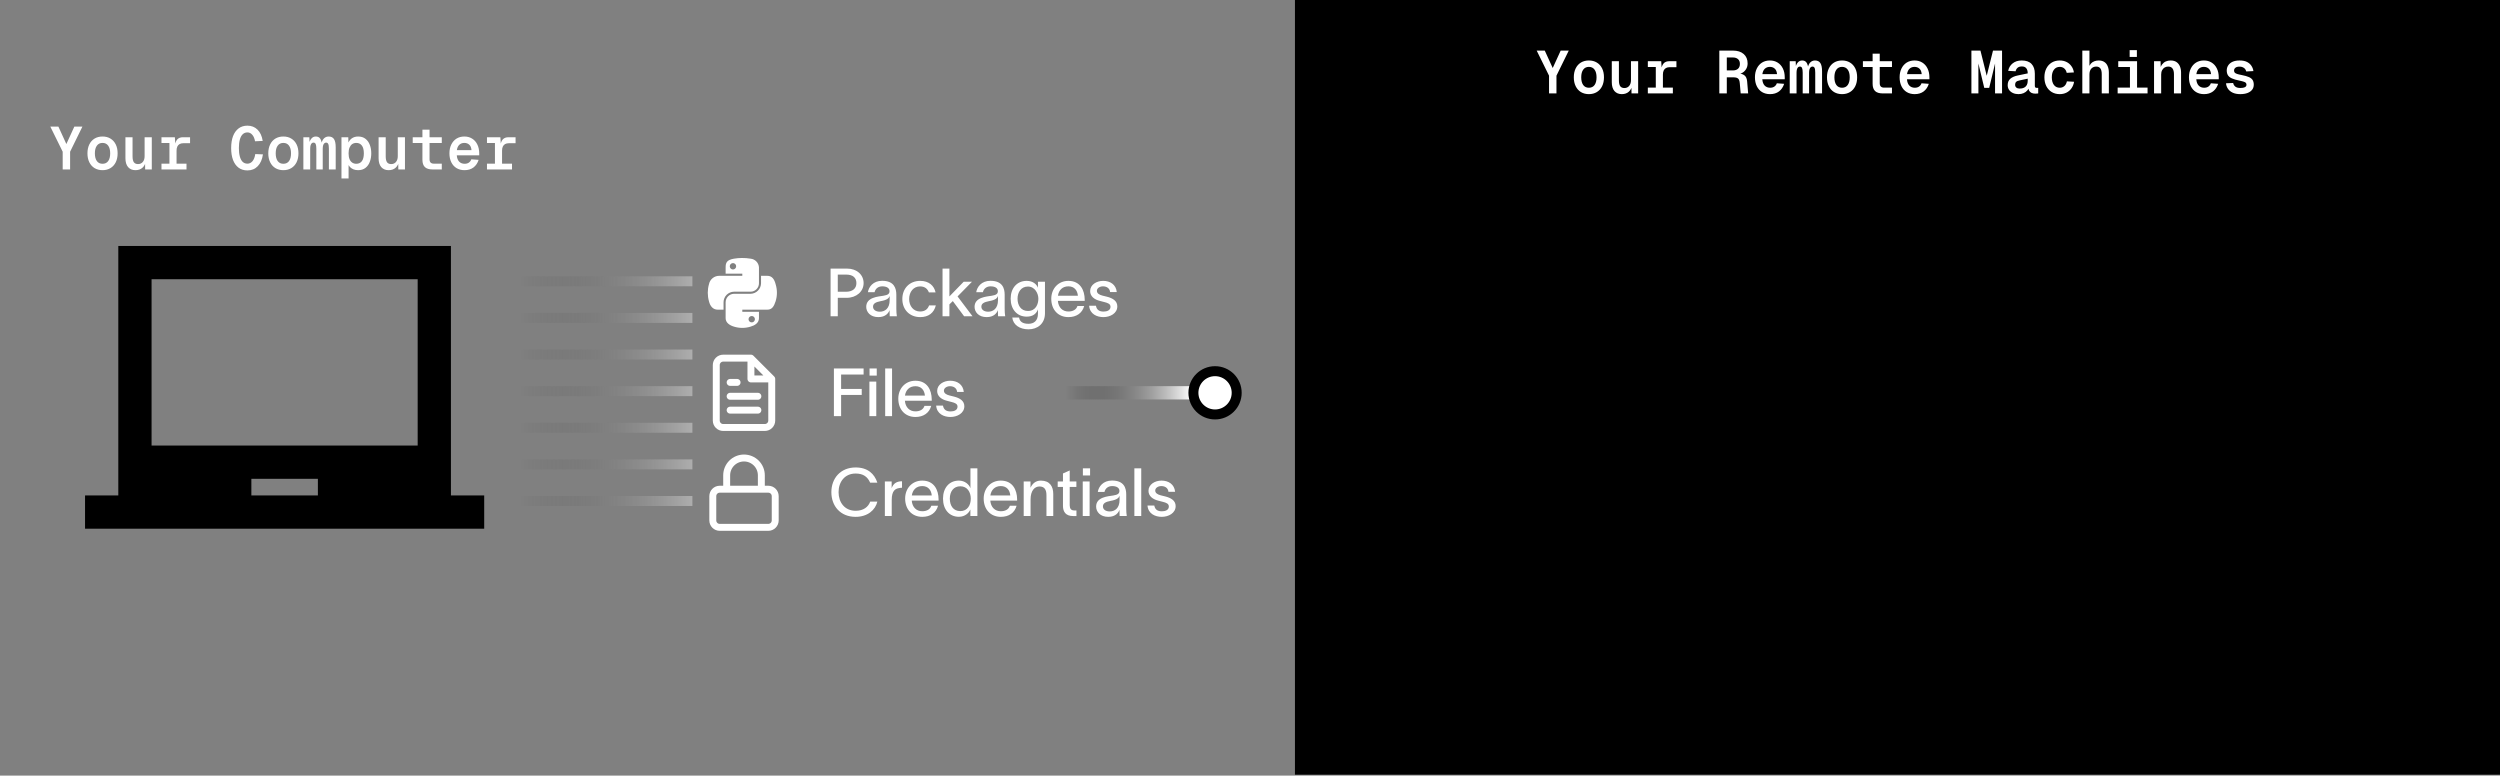 <svg width="751" height="233" viewBox="0 0 751 233" fill="none" xmlns="http://www.w3.org/2000/svg">
<rect x="0" y="0" width="751" height="233" fill="#808080" stroke="none"/>
<path d="M18.831 50.902V45.575L15.117 38.038H17.544L19.936 43.274L22.328 38.038H24.756L21.06 45.575V50.902H18.831ZM30.801 51.12C29.895 51.12 29.098 50.914 28.409 50.504C27.733 50.093 27.207 49.507 26.833 48.746C26.458 47.985 26.271 47.091 26.271 46.065C26.271 45.038 26.458 44.144 26.833 43.383C27.207 42.622 27.733 42.036 28.409 41.625C29.098 41.215 29.895 41.009 30.801 41.009C31.707 41.009 32.498 41.215 33.175 41.625C33.863 42.036 34.395 42.622 34.769 43.383C35.144 44.132 35.331 45.026 35.331 46.065C35.331 47.091 35.144 47.985 34.769 48.746C34.395 49.507 33.863 50.093 33.175 50.504C32.498 50.914 31.707 51.12 30.801 51.12ZM30.801 49.199C31.538 49.199 32.105 48.927 32.504 48.384C32.903 47.828 33.102 47.055 33.102 46.065C33.102 45.074 32.903 44.307 32.504 43.763C32.105 43.208 31.538 42.93 30.801 42.93C30.064 42.93 29.496 43.208 29.098 43.763C28.699 44.307 28.5 45.074 28.5 46.065C28.5 47.055 28.699 47.828 29.098 48.384C29.496 48.927 30.064 49.199 30.801 49.199ZM40.687 51.12C39.757 51.12 39.02 50.812 38.476 50.196C37.945 49.568 37.679 48.68 37.679 47.532V41.227H39.817V46.97C39.817 47.78 39.95 48.372 40.216 48.746C40.494 49.108 40.91 49.29 41.466 49.29C42.046 49.29 42.517 49.084 42.879 48.674C43.254 48.251 43.441 47.659 43.441 46.898V41.227H45.597V50.902H43.604L43.568 48.239L43.84 48.329C43.683 49.223 43.332 49.912 42.789 50.395C42.245 50.878 41.545 51.12 40.687 51.12ZM50.899 50.902V41.227H52.53L52.693 43.727H52.53C52.651 42.882 52.904 42.253 53.291 41.843C53.69 41.432 54.251 41.227 54.976 41.227H57.096V43.02H55.103C54.644 43.02 54.263 43.105 53.961 43.274C53.659 43.443 53.43 43.691 53.273 44.017C53.116 44.343 53.037 44.754 53.037 45.249V50.902H50.899ZM48.508 50.902V49.163H56.027V50.902H48.508ZM48.508 42.966V41.227H52.15V42.966H48.508ZM74.332 51.192C73.281 51.192 72.393 50.92 71.668 50.377C70.943 49.833 70.388 49.06 70.001 48.058C69.627 47.055 69.439 45.865 69.439 44.488C69.439 43.099 69.627 41.903 70.001 40.9C70.388 39.898 70.943 39.125 71.668 38.581C72.393 38.026 73.281 37.748 74.332 37.748C75.54 37.748 76.548 38.146 77.358 38.944C78.167 39.741 78.686 40.87 78.916 42.332L76.615 42.441C76.458 41.571 76.174 40.913 75.763 40.466C75.364 40.007 74.887 39.777 74.332 39.777C73.764 39.777 73.287 39.964 72.9 40.339C72.526 40.701 72.242 41.233 72.049 41.933C71.855 42.634 71.759 43.486 71.759 44.488C71.759 45.479 71.855 46.324 72.049 47.025C72.242 47.725 72.526 48.257 72.9 48.619C73.287 48.982 73.764 49.163 74.332 49.163C74.911 49.163 75.413 48.921 75.835 48.438C76.258 47.943 76.542 47.224 76.687 46.282L78.988 46.373C78.771 47.895 78.251 49.078 77.43 49.924C76.621 50.77 75.588 51.192 74.332 51.192ZM85.124 51.12C84.218 51.12 83.42 50.914 82.732 50.504C82.055 50.093 81.53 49.507 81.156 48.746C80.781 47.985 80.594 47.091 80.594 46.065C80.594 45.038 80.781 44.144 81.156 43.383C81.53 42.622 82.055 42.036 82.732 41.625C83.42 41.215 84.218 41.009 85.124 41.009C86.03 41.009 86.821 41.215 87.497 41.625C88.186 42.036 88.717 42.622 89.092 43.383C89.466 44.132 89.653 45.026 89.653 46.065C89.653 47.091 89.466 47.985 89.092 48.746C88.717 49.507 88.186 50.093 87.497 50.504C86.821 50.914 86.03 51.12 85.124 51.12ZM85.124 49.199C85.861 49.199 86.428 48.927 86.827 48.384C87.225 47.828 87.425 47.055 87.425 46.065C87.425 45.074 87.225 44.307 86.827 43.763C86.428 43.208 85.861 42.93 85.124 42.93C84.387 42.93 83.819 43.208 83.42 43.763C83.022 44.307 82.823 45.074 82.823 46.065C82.823 47.055 83.022 47.828 83.42 48.384C83.819 48.927 84.387 49.199 85.124 49.199ZM91.132 50.902V41.227H92.926L93.017 43.437L92.799 43.383C92.944 42.61 93.192 42.024 93.542 41.625C93.892 41.215 94.333 41.009 94.865 41.009C95.445 41.009 95.879 41.215 96.169 41.625C96.459 42.036 96.647 42.652 96.731 43.473H96.496C96.616 42.676 96.87 42.066 97.257 41.643C97.655 41.221 98.144 41.009 98.724 41.009C99.461 41.009 99.999 41.269 100.337 41.788C100.675 42.308 100.844 43.135 100.844 44.271V50.902H98.797V44.687C98.797 43.975 98.73 43.492 98.597 43.238C98.465 42.972 98.253 42.839 97.963 42.839C97.77 42.839 97.595 42.906 97.438 43.038C97.293 43.159 97.172 43.359 97.075 43.636C96.991 43.914 96.948 44.271 96.948 44.706V50.902H95.028V44.687C95.028 44.011 94.961 43.534 94.829 43.256C94.696 42.978 94.478 42.839 94.176 42.839C93.971 42.839 93.796 42.906 93.651 43.038C93.506 43.159 93.391 43.359 93.306 43.636C93.222 43.914 93.18 44.271 93.18 44.706V50.902H91.132ZM102.577 53.62V41.227H104.624L104.678 43.437L104.461 43.328C104.703 42.58 105.089 42.006 105.621 41.607C106.164 41.209 106.817 41.009 107.578 41.009C108.471 41.009 109.208 41.239 109.788 41.698C110.38 42.157 110.815 42.767 111.093 43.528C111.383 44.289 111.528 45.134 111.528 46.065C111.528 46.995 111.383 47.84 111.093 48.601C110.815 49.362 110.38 49.972 109.788 50.431C109.208 50.89 108.471 51.12 107.578 51.12C107.082 51.12 106.623 51.041 106.2 50.884C105.79 50.715 105.433 50.48 105.131 50.178C104.842 49.864 104.624 49.477 104.479 49.018L104.715 48.764V53.62H102.577ZM107.034 49.199C107.747 49.199 108.302 48.939 108.701 48.42C109.1 47.889 109.299 47.103 109.299 46.065C109.299 45.026 109.1 44.246 108.701 43.727C108.302 43.196 107.747 42.93 107.034 42.93C106.575 42.93 106.17 43.045 105.82 43.274C105.482 43.504 105.21 43.854 105.005 44.325C104.811 44.784 104.715 45.364 104.715 46.065C104.715 46.765 104.811 47.351 105.005 47.822C105.198 48.281 105.47 48.625 105.82 48.855C106.17 49.084 106.575 49.199 107.034 49.199ZM116.739 51.12C115.809 51.12 115.072 50.812 114.528 50.196C113.997 49.568 113.731 48.68 113.731 47.532V41.227H115.869V46.97C115.869 47.78 116.002 48.372 116.268 48.746C116.546 49.108 116.962 49.29 117.518 49.29C118.098 49.29 118.569 49.084 118.931 48.674C119.306 48.251 119.493 47.659 119.493 46.898V41.227H121.649V50.902H119.656L119.62 48.239L119.892 48.329C119.735 49.223 119.384 49.912 118.841 50.395C118.297 50.878 117.597 51.12 116.739 51.12ZM129.941 50.902C128.902 50.902 128.135 50.667 127.64 50.196C127.144 49.712 126.897 48.982 126.897 48.003V38.962H129.035V47.84C129.035 48.287 129.144 48.619 129.361 48.837C129.578 49.054 129.899 49.163 130.321 49.163H132.713V50.902H129.941ZM123.98 42.966V41.227H132.713V42.966H123.98ZM139.537 51.12C138.631 51.12 137.834 50.914 137.145 50.504C136.469 50.093 135.943 49.507 135.569 48.746C135.194 47.985 135.007 47.091 135.007 46.065C135.007 45.05 135.194 44.168 135.569 43.419C135.943 42.658 136.463 42.066 137.127 41.643C137.804 41.221 138.595 41.009 139.501 41.009C140.371 41.009 141.138 41.215 141.802 41.625C142.478 42.036 143.004 42.622 143.378 43.383C143.765 44.144 143.958 45.05 143.958 46.101V46.662H137.218C137.278 47.484 137.514 48.112 137.924 48.547C138.347 48.982 138.897 49.199 139.573 49.199C140.093 49.199 140.522 49.078 140.86 48.837C141.21 48.583 141.452 48.257 141.585 47.858L143.777 48.021C143.475 48.988 142.962 49.749 142.237 50.304C141.512 50.848 140.612 51.12 139.537 51.12ZM137.236 45.104H141.639C141.578 44.367 141.355 43.824 140.968 43.473C140.582 43.111 140.087 42.93 139.483 42.93C138.879 42.93 138.377 43.117 137.979 43.492C137.592 43.854 137.345 44.391 137.236 45.104ZM148.68 50.902V41.227H150.311L150.474 43.727H150.311C150.432 42.882 150.685 42.253 151.072 41.843C151.471 41.432 152.032 41.227 152.757 41.227H154.877V43.02H152.884C152.425 43.02 152.044 43.105 151.742 43.274C151.44 43.443 151.211 43.691 151.054 44.017C150.897 44.343 150.818 44.754 150.818 45.249V50.902H148.68ZM146.288 50.902V49.163H153.808V50.902H146.288ZM146.288 42.966V41.227H149.93V42.966H146.288Z" fill="white" style="fill:white;fill-opacity:1;"/>
<path fill-rule="evenodd" clip-rule="evenodd" d="M135.462 148.831V73.889H35.539V148.831H25.547V158.823H145.455V148.831H135.462ZM95.493 148.831H75.509V143.835H95.493V148.831ZM45.531 133.842H125.469V83.88H45.531V133.842Z" fill="#6F807E" style="fill:#6F807E;fill:color(display-p3 0.435 0.502 0.494);fill-opacity:1;"/>
<g clip-path="url(#clip0_2140_162945)">
<path d="M228.616 82.854V85.079C228.607 85.91 228.275 86.706 227.692 87.298C227.108 87.891 226.317 88.234 225.486 88.255H220.482C219.815 88.269 219.179 88.542 218.711 89.018C218.243 89.494 217.98 90.134 217.977 90.801V95.572C217.977 96.929 219.158 97.728 220.482 98.118C222.111 98.627 223.857 98.627 225.486 98.118C226.747 97.752 227.991 97.017 227.991 95.572V93.662H222.987V93.025H230.496C231.952 93.025 232.495 92.01 233.001 90.485C233.515 88.827 233.515 87.052 233.001 85.394C232.641 83.944 231.954 82.853 230.496 82.853L228.616 82.854ZM225.801 94.935C225.991 94.932 226.177 94.986 226.336 95.089C226.495 95.192 226.62 95.34 226.694 95.515C226.769 95.689 226.79 95.882 226.754 96.068C226.719 96.254 226.629 96.426 226.496 96.561C226.362 96.695 226.192 96.788 226.006 96.825C225.82 96.863 225.627 96.845 225.452 96.772C225.277 96.7 225.127 96.577 225.022 96.419C224.917 96.262 224.861 96.076 224.861 95.887C224.861 95.762 224.884 95.639 224.931 95.524C224.978 95.409 225.047 95.304 225.134 95.216C225.221 95.128 225.325 95.057 225.44 95.009C225.554 94.961 225.677 94.936 225.801 94.935Z" fill="white" style="fill:white;fill-opacity:1;"/>
<path d="M222.877 77.5C222.075 77.501 221.274 77.57 220.483 77.705C218.363 78.079 217.978 78.863 217.978 80.309V82.218H222.988V82.855H216.098C215.36 82.842 214.642 83.089 214.069 83.554C213.497 84.019 213.106 84.671 212.968 85.395C212.498 87.06 212.498 88.822 212.968 90.487C213.324 91.97 214.175 93.027 215.63 93.027H217.353V90.738C217.371 89.915 217.707 89.131 218.291 88.551C218.874 87.971 219.66 87.639 220.483 87.625H225.487C225.819 87.623 226.147 87.555 226.452 87.426C226.757 87.296 227.034 87.108 227.267 86.872C227.5 86.635 227.683 86.355 227.808 86.048C227.932 85.74 227.995 85.411 227.992 85.079V80.309C227.95 79.649 227.675 79.025 227.216 78.548C226.758 78.071 226.145 77.772 225.487 77.705C224.624 77.564 223.751 77.495 222.877 77.5ZM220.167 79.036C220.357 79.033 220.543 79.087 220.702 79.19C220.861 79.293 220.985 79.441 221.06 79.615C221.134 79.789 221.156 79.981 221.121 80.167C221.086 80.353 220.996 80.525 220.864 80.66C220.731 80.795 220.561 80.888 220.376 80.926C220.19 80.964 219.998 80.947 219.822 80.875C219.647 80.804 219.497 80.682 219.391 80.525C219.285 80.368 219.228 80.183 219.227 79.994C219.226 79.742 219.323 79.5 219.5 79.321C219.676 79.141 219.916 79.039 220.167 79.036Z" fill="white" style="fill:white;fill-opacity:1;"/>
</g>
<path d="M254.135 87.641C256.08 87.641 257.263 86.699 257.263 85.055C257.263 83.411 256.181 82.489 254.236 82.489H251.669V87.641H254.135ZM249.504 95V80.684H254.436C257.424 80.684 259.429 82.549 259.429 85.055C259.429 87.581 257.243 89.466 254.336 89.466H251.669V95H249.504ZM260.717 87.782C260.957 86.198 262.281 84.353 264.988 84.353C268.617 84.353 269.258 86.619 269.258 88.544V92.754C269.258 93.536 269.318 94.439 269.419 95H267.273C267.233 94.559 267.233 94.138 267.233 93.637V93.195H267.213C266.912 94.017 266.05 95.261 263.845 95.261C261.439 95.261 260.216 93.737 260.216 92.173C260.216 89.266 263.825 89.105 265.348 88.844C266.692 88.624 267.213 88.303 267.213 87.441C267.213 86.579 266.411 86.017 265.028 86.017C263.845 86.017 262.962 86.699 262.722 87.782H260.717ZM262.261 92.133C262.261 93.035 263.063 93.637 264.306 93.637C265.79 93.637 267.253 92.694 267.253 90.188V88.925C267.033 89.546 266.531 90.128 264.546 90.469C263.083 90.749 262.261 91.17 262.261 92.133ZM281.126 91.732C280.585 93.977 278.941 95.261 276.434 95.261C273.266 95.261 271.061 93.035 271.061 89.827C271.061 86.599 273.266 84.373 276.434 84.373C279.041 84.373 280.625 85.837 281.046 87.842H279.041C278.66 86.859 277.918 86.037 276.394 86.037C274.389 86.037 273.106 87.702 273.106 89.827C273.106 91.932 274.389 93.576 276.394 93.576C277.778 93.576 278.68 92.935 279.101 91.732H281.126ZM285.203 95H283.137V80.684H285.203V89.045L289.493 84.634H291.98L287.649 89.045L292.14 95H289.614L286.225 90.449L285.203 91.431V95ZM293.26 87.782C293.5 86.198 294.824 84.353 297.53 84.353C301.159 84.353 301.801 86.619 301.801 88.544V92.754C301.801 93.536 301.861 94.439 301.961 95H299.816C299.776 94.559 299.776 94.138 299.776 93.637V93.195H299.756C299.455 94.017 298.593 95.261 296.387 95.261C293.981 95.261 292.758 93.737 292.758 92.173C292.758 89.266 296.367 89.105 297.891 88.844C299.235 88.624 299.756 88.303 299.756 87.441C299.756 86.579 298.954 86.017 297.57 86.017C296.387 86.017 295.505 86.699 295.265 87.782H293.26ZM294.803 92.133C294.803 93.035 295.605 93.637 296.849 93.637C298.332 93.637 299.796 92.694 299.796 90.188V88.925C299.575 89.546 299.074 90.128 297.089 90.469C295.626 90.749 294.803 91.17 294.803 92.133ZM311.804 84.634H313.909V94.098C313.909 97.326 311.584 98.93 308.957 98.93C306.29 98.93 304.325 97.567 304.085 95.381H306.13C306.33 96.744 307.393 97.266 308.957 97.266C310.581 97.266 311.804 96.383 311.804 94.218V92.975H311.784C311.343 94.158 310.361 95.12 308.416 95.12C305.508 95.12 303.604 92.895 303.604 89.727C303.604 86.579 305.488 84.373 308.416 84.373C310.341 84.373 311.403 85.436 311.784 86.398H311.804V84.634ZM305.669 89.727C305.669 91.672 306.651 93.416 308.797 93.416C311.163 93.416 311.924 91.331 311.924 89.727C311.924 88.163 310.882 86.078 308.797 86.078C306.711 86.078 305.669 87.822 305.669 89.727ZM325.687 91.932C325.106 94.078 323.341 95.261 320.955 95.261C317.867 95.261 315.802 93.035 315.802 89.767C315.802 86.639 317.968 84.373 320.935 84.373C324.524 84.373 325.827 87.2 325.847 90.007V90.388H317.787C317.948 92.373 319.191 93.576 320.935 93.576C322.218 93.576 323.301 93.075 323.662 91.932H325.687ZM317.807 88.844H323.802C323.642 87.2 322.72 86.017 320.935 86.017C319.171 86.017 318.048 87.16 317.807 88.844ZM333.474 87.742C333.354 86.499 332.331 86.017 331.329 86.017C330.387 86.017 329.504 86.559 329.504 87.361C329.504 88.123 330.226 88.564 331.189 88.804C331.67 88.925 332.111 89.025 332.572 89.145C334.196 89.566 335.64 90.348 335.64 92.032C335.64 94.158 333.474 95.261 331.469 95.261C329.544 95.261 327.379 94.378 327.178 91.852H329.224C329.444 93.075 330.206 93.597 331.509 93.597C332.512 93.597 333.595 93.236 333.595 92.153C333.595 91.291 332.773 91.01 331.85 90.769C331.369 90.649 330.868 90.529 330.387 90.388C328.783 89.987 327.479 89.045 327.479 87.441C327.479 85.516 329.404 84.373 331.389 84.373C333.514 84.373 335.259 85.496 335.479 87.742H333.474Z" fill="white" style="fill:white;fill-opacity:1;"/>
<path d="M225.583 107.584H217.25C216.697 107.584 216.167 107.803 215.777 108.194C215.386 108.585 215.167 109.115 215.167 109.667V126.334C215.167 126.887 215.386 127.416 215.777 127.807C216.167 128.198 216.697 128.417 217.25 128.417H229.75C230.302 128.417 230.832 128.198 231.223 127.807C231.614 127.416 231.833 126.887 231.833 126.334V113.834M225.583 107.584L231.833 113.834M225.583 107.584V113.834H231.833M227.667 119.042H219.333M227.667 123.209H219.333M221.417 114.876H219.333" stroke="white" style="stroke:white;stroke-opacity:1;" stroke-width="2.083" stroke-linecap="round" stroke-linejoin="round"/>
<path d="M250.504 125V110.684H259.426V112.509H252.669V116.839H258.865V118.644H252.669V125H250.504ZM263.375 112.829H261.21V110.684H263.375V112.829ZM261.17 125V114.634H263.235V125H261.17ZM265.908 110.684H267.973V125H265.908V110.684ZM279.733 121.932C279.152 124.078 277.387 125.261 275.001 125.261C271.913 125.261 269.848 123.035 269.848 119.767C269.848 116.639 272.014 114.373 274.981 114.373C278.57 114.373 279.873 117.2 279.893 120.007V120.388H271.833C271.994 122.373 273.237 123.576 274.981 123.576C276.264 123.576 277.347 123.075 277.708 121.932H279.733ZM271.853 118.845H277.848C277.688 117.2 276.766 116.017 274.981 116.017C273.217 116.017 272.094 117.16 271.853 118.845ZM287.52 117.742C287.4 116.499 286.377 116.017 285.375 116.017C284.433 116.017 283.55 116.559 283.55 117.361C283.55 118.123 284.272 118.564 285.235 118.804C285.716 118.925 286.157 119.025 286.618 119.145C288.242 119.566 289.686 120.348 289.686 122.033C289.686 124.158 287.52 125.261 285.515 125.261C283.59 125.261 281.425 124.378 281.224 121.852H283.27C283.49 123.075 284.252 123.596 285.555 123.596C286.558 123.596 287.641 123.236 287.641 122.153C287.641 121.291 286.819 121.01 285.896 120.769C285.415 120.649 284.914 120.529 284.433 120.388C282.829 119.987 281.525 119.045 281.525 117.441C281.525 115.516 283.45 114.373 285.435 114.373C287.56 114.373 289.305 115.496 289.525 117.742H287.52Z" fill="white" style="fill:white;fill-opacity:1;"/>
<path d="M218.292 146.959V142.792C218.292 141.411 218.84 140.086 219.817 139.109C220.794 138.133 222.119 137.584 223.5 137.584C224.881 137.584 226.206 138.133 227.183 139.109C228.16 140.086 228.708 141.411 228.708 142.792V146.959M216.208 146.959H230.792C231.942 146.959 232.875 147.892 232.875 149.042V156.334C232.875 157.485 231.942 158.417 230.792 158.417H216.208C215.058 158.417 214.125 157.485 214.125 156.334V149.042C214.125 147.892 215.058 146.959 216.208 146.959Z" stroke="white" style="stroke:white;stroke-opacity:1;" stroke-width="2.083" stroke-linecap="round" stroke-linejoin="round"/>
<path d="M263.557 150.689C262.955 153.195 260.649 155.261 257.02 155.261C252.429 155.261 249.742 151.992 249.742 147.842C249.742 143.732 252.449 140.423 257.04 140.423C260.629 140.423 262.674 142.308 263.557 144.995H261.391C260.629 143.23 259.306 142.248 257.04 142.248C253.732 142.248 251.907 144.794 251.907 147.842C251.907 150.89 253.712 153.436 257.04 153.436C259.386 153.436 260.83 152.293 261.411 150.689H263.557ZM267.855 144.634V146.639C268.397 145.155 269.439 144.574 270.963 144.574V146.519C270.863 146.519 270.402 146.539 270.101 146.619C268.998 146.799 267.875 147.341 267.875 150.188V155H265.81V144.634H267.855ZM281.789 151.932C281.208 154.078 279.443 155.261 277.057 155.261C273.969 155.261 271.904 153.035 271.904 149.767C271.904 146.639 274.07 144.373 277.037 144.373C280.626 144.373 281.929 147.2 281.949 150.007V150.388H273.889C274.05 152.373 275.293 153.576 277.037 153.576C278.32 153.576 279.403 153.075 279.764 151.932H281.789ZM273.909 148.845H279.904C279.744 147.2 278.822 146.017 277.037 146.017C275.273 146.017 274.15 147.16 273.909 148.845ZM288.052 144.373C289.897 144.373 291.14 145.596 291.501 146.619H291.521V140.684H293.606V155H291.501V153.075H291.481C291.1 154.058 289.897 155.241 288.052 155.241C285.165 155.241 283.28 153.035 283.28 149.787C283.28 146.539 285.165 144.373 288.052 144.373ZM285.326 149.787C285.326 151.932 286.388 153.536 288.473 153.536C290.619 153.536 291.621 151.752 291.621 149.787C291.621 147.862 290.599 146.078 288.473 146.078C286.448 146.078 285.326 147.662 285.326 149.787ZM305.383 151.932C304.802 154.078 303.038 155.261 300.652 155.261C297.564 155.261 295.499 153.035 295.499 149.767C295.499 146.639 297.664 144.373 300.632 144.373C304.221 144.373 305.524 147.2 305.544 150.007V150.388H297.484C297.644 152.373 298.887 153.576 300.632 153.576C301.915 153.576 302.997 153.075 303.358 151.932H305.383ZM297.504 148.845H303.499C303.338 147.2 302.416 146.017 300.632 146.017C298.867 146.017 297.744 147.16 297.504 148.845ZM307.517 155V144.634H309.562V146.519C310.103 145.336 311.065 144.373 312.669 144.373C315.376 144.373 316.399 146.158 316.399 148.403V155H314.354V148.744C314.354 147.02 313.692 146.138 312.268 146.138C310.785 146.138 309.582 147.401 309.582 150.048V155H307.517ZM321.34 151.772C321.34 152.774 321.761 153.336 322.663 153.336H323.365V155.02H322.362C320.157 155.02 319.315 153.737 319.315 151.972V146.278H317.731V144.634H319.315V142.228L321.34 141.326V144.634H323.345V146.278H321.34V151.772ZM327.462 142.829H325.297V140.684H327.462V142.829ZM325.256 155V144.634H327.322V155H325.256ZM329.779 147.782C330.019 146.198 331.343 144.353 334.049 144.353C337.678 144.353 338.32 146.619 338.32 148.544V152.754C338.32 153.536 338.38 154.439 338.48 155H336.335C336.295 154.559 336.295 154.138 336.295 153.637V153.195H336.275C335.974 154.018 335.112 155.261 332.906 155.261C330.5 155.261 329.277 153.737 329.277 152.173C329.277 149.266 332.886 149.105 334.41 148.845C335.754 148.624 336.275 148.303 336.275 147.441C336.275 146.579 335.473 146.017 334.089 146.017C332.906 146.017 332.024 146.699 331.784 147.782H329.779ZM331.322 152.133C331.322 153.035 332.124 153.637 333.368 153.637C334.851 153.637 336.315 152.694 336.315 150.188V148.925C336.094 149.546 335.593 150.128 333.608 150.469C332.145 150.749 331.322 151.17 331.322 152.133ZM340.764 140.684H342.829V155H340.764V140.684ZM351 147.742C350.88 146.499 349.857 146.017 348.855 146.017C347.912 146.017 347.03 146.559 347.03 147.361C347.03 148.123 347.752 148.564 348.714 148.804C349.196 148.925 349.637 149.025 350.098 149.145C351.722 149.566 353.166 150.348 353.166 152.033C353.166 154.158 351 155.261 348.995 155.261C347.07 155.261 344.905 154.378 344.704 151.852H346.75C346.97 153.075 347.732 153.596 349.035 153.596C350.038 153.596 351.121 153.236 351.121 152.153C351.121 151.291 350.298 151.01 349.376 150.769C348.895 150.649 348.394 150.529 347.912 150.388C346.308 149.987 345.005 149.045 345.005 147.441C345.005 145.516 346.93 144.373 348.915 144.373C351.04 144.373 352.785 145.496 353.005 147.742H351Z" fill="white" style="fill:white;fill-opacity:1;"/>
<g opacity="0.45">
<rect x="208" y="83" width="3" height="67" transform="rotate(90 208 83)" fill="url(#paint0_linear_2140_162945)" fill-opacity="0.79" style=""/>
<rect x="208" y="94" width="3" height="67" transform="rotate(90 208 94)" fill="url(#paint1_linear_2140_162945)" fill-opacity="0.79" style=""/>
<rect x="208" y="105" width="3" height="67" transform="rotate(90 208 105)" fill="url(#paint2_linear_2140_162945)" fill-opacity="0.79" style=""/>
<rect x="208" y="116" width="3" height="67" transform="rotate(90 208 116)" fill="url(#paint3_linear_2140_162945)" fill-opacity="0.79" style=""/>
<rect x="208" y="127" width="3" height="67" transform="rotate(90 208 127)" fill="url(#paint4_linear_2140_162945)" fill-opacity="0.79" style=""/>
<rect x="208" y="138" width="3" height="67" transform="rotate(90 208 138)" fill="url(#paint5_linear_2140_162945)" fill-opacity="0.79" style=""/>
<rect x="208" y="149" width="3" height="67" transform="rotate(90 208 149)" fill="url(#paint6_linear_2140_162945)" fill-opacity="0.79" style=""/>
</g>
<rect x="358" y="116" width="4" height="49" transform="rotate(90 358 116)" fill="url(#paint7_linear_2140_162945)" style=""/>
<circle cx="365" cy="118" r="6.5" transform="rotate(90 365 118)" fill="white" stroke="black" style="fill:white;fill-opacity:1;stroke:black;stroke-opacity:1;" stroke-width="3"/>
<rect x="389.568" y="0.566" width="360.868" height="231.58" fill="#546640" fill-opacity="0.1" style="fill:#546640;fill:color(display-p3 0.329 0.4 0.251);fill-opacity:0.1;"/>
<rect x="389.568" y="0.566" width="360.868" height="231.58" stroke="url(#paint8_linear_2140_162945)" style="" stroke-width="1.132"/>
<path d="M465.332 28.061V22.733L461.618 15.196H464.046L466.438 20.432L468.83 15.196H471.258L467.561 22.733V28.061H465.332ZM477.302 28.278C476.396 28.278 475.599 28.073 474.911 27.662C474.234 27.251 473.709 26.665 473.334 25.904C472.96 25.143 472.772 24.249 472.772 23.223C472.772 22.196 472.96 21.302 473.334 20.541C473.709 19.78 474.234 19.194 474.911 18.783C475.599 18.373 476.396 18.167 477.302 18.167C478.208 18.167 479 18.373 479.676 18.783C480.365 19.194 480.896 19.78 481.27 20.541C481.645 21.29 481.832 22.184 481.832 23.223C481.832 24.249 481.645 25.143 481.27 25.904C480.896 26.665 480.365 27.251 479.676 27.662C479 28.073 478.208 28.278 477.302 28.278ZM477.302 26.357C478.039 26.357 478.607 26.085 479.006 25.542C479.404 24.986 479.603 24.213 479.603 23.223C479.603 22.232 479.404 21.465 479.006 20.922C478.607 20.366 478.039 20.088 477.302 20.088C476.565 20.088 475.998 20.366 475.599 20.922C475.2 21.465 475.001 22.232 475.001 23.223C475.001 24.213 475.2 24.986 475.599 25.542C475.998 26.085 476.565 26.357 477.302 26.357ZM487.188 28.278C486.258 28.278 485.521 27.97 484.978 27.354C484.446 26.726 484.181 25.838 484.181 24.69V18.385H486.319V24.129C486.319 24.938 486.452 25.53 486.717 25.904C486.995 26.267 487.412 26.448 487.968 26.448C488.547 26.448 489.018 26.243 489.381 25.832C489.755 25.409 489.943 24.817 489.943 24.056V18.385H492.099V28.061H490.106L490.069 25.397L490.341 25.488C490.184 26.381 489.834 27.07 489.29 27.553C488.747 28.036 488.046 28.278 487.188 28.278ZM497.401 28.061V18.385H499.031L499.195 20.885H499.031C499.152 20.04 499.406 19.412 499.792 19.001C500.191 18.59 500.753 18.385 501.478 18.385H503.598V20.179H501.604C501.145 20.179 500.765 20.263 500.463 20.432C500.161 20.601 499.931 20.849 499.774 21.175C499.617 21.501 499.539 21.912 499.539 22.407V28.061H497.401ZM495.009 28.061V26.321H502.528V28.061H495.009ZM495.009 20.124V18.385H498.651V20.124H495.009ZM516.484 28.061V15.196H520.561C521.938 15.196 523.019 15.54 523.805 16.229C524.59 16.917 524.982 17.859 524.982 19.055C524.982 19.671 524.843 20.215 524.566 20.686C524.3 21.157 523.944 21.532 523.497 21.809C523.05 22.075 522.56 22.226 522.029 22.262L521.956 22.027C522.887 22.063 523.581 22.268 524.04 22.643C524.499 23.005 524.765 23.603 524.837 24.437L525.145 28.061H522.899L522.627 24.962C522.591 24.503 522.5 24.147 522.355 23.893C522.222 23.639 522.011 23.464 521.721 23.368C521.443 23.271 521.057 23.223 520.561 23.223H518.731V28.061H516.484ZM518.731 21.157H520.507C521.207 21.157 521.739 20.988 522.101 20.65C522.476 20.311 522.663 19.828 522.663 19.2C522.663 18.572 522.476 18.095 522.101 17.769C521.739 17.43 521.207 17.261 520.507 17.261H518.731V21.157ZM531.716 28.278C530.81 28.278 530.012 28.073 529.324 27.662C528.647 27.251 528.122 26.665 527.748 25.904C527.373 25.143 527.186 24.249 527.186 23.223C527.186 22.208 527.373 21.326 527.748 20.577C528.122 19.816 528.641 19.224 529.306 18.802C529.982 18.379 530.773 18.167 531.679 18.167C532.549 18.167 533.316 18.373 533.981 18.783C534.657 19.194 535.183 19.78 535.557 20.541C535.944 21.302 536.137 22.208 536.137 23.259V23.821H529.396C529.457 24.642 529.692 25.27 530.103 25.705C530.526 26.14 531.075 26.357 531.752 26.357C532.271 26.357 532.7 26.236 533.038 25.995C533.389 25.741 533.63 25.415 533.763 25.017L535.956 25.18C535.654 26.146 535.14 26.907 534.415 27.463C533.691 28.006 532.791 28.278 531.716 28.278ZM529.415 22.262H533.818C533.757 21.526 533.534 20.982 533.147 20.632C532.761 20.269 532.265 20.088 531.661 20.088C531.057 20.088 530.556 20.275 530.157 20.65C529.771 21.012 529.523 21.55 529.415 22.262ZM537.634 28.061V18.385H539.427L539.518 20.595L539.301 20.541C539.446 19.768 539.693 19.182 540.044 18.783C540.394 18.373 540.835 18.167 541.366 18.167C541.946 18.167 542.381 18.373 542.671 18.783C542.961 19.194 543.148 19.81 543.233 20.632H542.997C543.118 19.834 543.371 19.224 543.758 18.802C544.157 18.379 544.646 18.167 545.226 18.167C545.963 18.167 546.5 18.427 546.838 18.947C547.177 19.466 547.346 20.293 547.346 21.429V28.061H545.298V21.846C545.298 21.133 545.232 20.65 545.099 20.396C544.966 20.13 544.755 19.997 544.465 19.997C544.271 19.997 544.096 20.064 543.939 20.197C543.794 20.317 543.673 20.517 543.577 20.795C543.492 21.073 543.45 21.429 543.45 21.864V28.061H541.529V21.846C541.529 21.169 541.463 20.692 541.33 20.414C541.197 20.136 540.98 19.997 540.678 19.997C540.472 19.997 540.297 20.064 540.152 20.197C540.007 20.317 539.893 20.517 539.808 20.795C539.723 21.073 539.681 21.429 539.681 21.864V28.061H537.634ZM553.354 28.278C552.448 28.278 551.651 28.073 550.962 27.662C550.286 27.251 549.761 26.665 549.386 25.904C549.012 25.143 548.824 24.249 548.824 23.223C548.824 22.196 549.012 21.302 549.386 20.541C549.761 19.78 550.286 19.194 550.962 18.783C551.651 18.373 552.448 18.167 553.354 18.167C554.26 18.167 555.051 18.373 555.728 18.783C556.416 19.194 556.948 19.78 557.322 20.541C557.697 21.29 557.884 22.184 557.884 23.223C557.884 24.249 557.697 25.143 557.322 25.904C556.948 26.665 556.416 27.251 555.728 27.662C555.051 28.073 554.26 28.278 553.354 28.278ZM553.354 26.357C554.091 26.357 554.659 26.085 555.057 25.542C555.456 24.986 555.655 24.213 555.655 23.223C555.655 22.232 555.456 21.465 555.057 20.922C554.659 20.366 554.091 20.088 553.354 20.088C552.617 20.088 552.05 20.366 551.651 20.922C551.252 21.465 551.053 22.232 551.053 23.223C551.053 24.213 551.252 24.986 551.651 25.542C552.05 26.085 552.617 26.357 553.354 26.357ZM565.578 28.061C564.539 28.061 563.772 27.825 563.277 27.354C562.781 26.871 562.534 26.14 562.534 25.161V16.12H564.672V24.998C564.672 25.445 564.78 25.777 564.998 25.995C565.215 26.212 565.535 26.321 565.958 26.321H568.35V28.061H565.578ZM559.616 20.124V18.385H568.35V20.124H559.616ZM575.174 28.278C574.268 28.278 573.471 28.073 572.782 27.662C572.106 27.251 571.58 26.665 571.206 25.904C570.831 25.143 570.644 24.249 570.644 23.223C570.644 22.208 570.831 21.326 571.206 20.577C571.58 19.816 572.1 19.224 572.764 18.802C573.441 18.379 574.232 18.167 575.138 18.167C576.007 18.167 576.774 18.373 577.439 18.783C578.115 19.194 578.641 19.78 579.015 20.541C579.402 21.302 579.595 22.208 579.595 23.259V23.821H572.855C572.915 24.642 573.151 25.27 573.561 25.705C573.984 26.14 574.534 26.357 575.21 26.357C575.73 26.357 576.158 26.236 576.497 25.995C576.847 25.741 577.089 25.415 577.221 25.017L579.414 25.18C579.112 26.146 578.598 26.907 577.874 27.463C577.149 28.006 576.249 28.278 575.174 28.278ZM572.873 22.262H577.276C577.215 21.526 576.992 20.982 576.605 20.632C576.219 20.269 575.724 20.088 575.12 20.088C574.516 20.088 574.014 20.275 573.616 20.65C573.229 21.012 572.981 21.55 572.873 22.262ZM596.07 26.394L594.04 17.95L594.312 17.914V28.061H592.21V15.196H594.928L597.157 24.147H596.468L598.697 15.196H601.415V28.061H599.313V17.914L599.585 17.95L597.555 26.394H596.07ZM606.336 28.278C605.732 28.278 605.189 28.169 604.705 27.952C604.222 27.734 603.836 27.426 603.546 27.028C603.256 26.617 603.111 26.134 603.111 25.578C603.111 24.757 603.365 24.123 603.872 23.676C604.391 23.217 605.134 22.884 606.101 22.679L609.127 22.045C609.127 21.369 608.982 20.855 608.692 20.505C608.414 20.142 607.973 19.961 607.369 19.961C606.813 19.961 606.384 20.094 606.082 20.36C605.781 20.626 605.581 20.976 605.485 21.411L603.256 21.284C603.437 20.354 603.884 19.605 604.597 19.037C605.321 18.457 606.233 18.167 607.333 18.167C608.649 18.167 609.634 18.518 610.286 19.218C610.938 19.919 611.265 20.897 611.265 22.154V25.759C611.265 26.001 611.313 26.17 611.41 26.267C611.506 26.351 611.639 26.394 611.808 26.394H612.279V28.061C612.207 28.073 612.086 28.085 611.917 28.097C611.76 28.121 611.597 28.133 611.428 28.133C610.969 28.133 610.576 28.055 610.25 27.898C609.936 27.74 609.694 27.505 609.525 27.191C609.356 26.865 609.265 26.466 609.253 25.995H609.525C609.465 26.43 609.29 26.822 609 27.173C608.71 27.511 608.335 27.783 607.876 27.988C607.429 28.181 606.916 28.278 606.336 28.278ZM606.717 26.611C607.236 26.611 607.677 26.52 608.039 26.339C608.402 26.146 608.674 25.88 608.855 25.542C609.036 25.192 609.127 24.775 609.127 24.292V23.639L606.717 24.147C606.197 24.243 605.835 24.4 605.63 24.618C605.436 24.823 605.34 25.101 605.34 25.451C605.34 25.814 605.46 26.098 605.702 26.303C605.944 26.508 606.282 26.611 606.717 26.611ZM618.741 28.278C617.823 28.278 617.02 28.067 616.331 27.644C615.642 27.221 615.105 26.635 614.718 25.886C614.332 25.125 614.139 24.237 614.139 23.223C614.139 22.208 614.332 21.326 614.718 20.577C615.105 19.816 615.642 19.224 616.331 18.802C617.02 18.379 617.823 18.167 618.741 18.167C619.49 18.167 620.16 18.312 620.752 18.602C621.356 18.892 621.851 19.309 622.238 19.852C622.637 20.384 622.89 21.018 622.999 21.755L620.843 21.882C620.71 21.302 620.462 20.861 620.1 20.559C619.737 20.245 619.29 20.088 618.759 20.088C618.01 20.088 617.424 20.372 617.001 20.94C616.579 21.495 616.367 22.256 616.367 23.223C616.367 24.189 616.579 24.956 617.001 25.524C617.424 26.079 618.01 26.357 618.759 26.357C619.29 26.357 619.743 26.194 620.118 25.868C620.504 25.542 620.764 25.065 620.897 24.437L623.053 24.564C622.932 25.312 622.673 25.965 622.274 26.52C621.888 27.076 621.386 27.511 620.77 27.825C620.166 28.127 619.49 28.278 618.741 28.278ZM625.529 28.061V15.196H627.667V20.468L627.467 20.342C627.612 19.834 627.824 19.424 628.102 19.11C628.391 18.783 628.736 18.548 629.134 18.403C629.533 18.246 629.98 18.167 630.475 18.167C631.14 18.167 631.695 18.318 632.142 18.62C632.601 18.922 632.939 19.351 633.157 19.907C633.386 20.45 633.501 21.091 633.501 21.828V28.061H631.363V22.317C631.363 21.495 631.224 20.903 630.946 20.541C630.668 20.179 630.264 19.997 629.732 19.997C629.116 19.997 628.615 20.203 628.228 20.613C627.854 21.024 627.667 21.628 627.667 22.425V28.061H625.529ZM639.836 28.061V18.385H641.974V28.061H639.836ZM636.139 28.061V26.321H645.127V28.061H636.139ZM636.321 20.124V18.385H641.666V20.124H636.321ZM639.745 17.098V15.069H641.92V17.098H639.745ZM647.076 28.061V18.385H649.033L649.106 20.976L648.888 20.849C648.997 20.233 649.202 19.732 649.504 19.345C649.806 18.947 650.175 18.651 650.61 18.457C651.057 18.264 651.54 18.167 652.059 18.167C652.772 18.167 653.358 18.324 653.817 18.639C654.276 18.953 654.62 19.387 654.85 19.943C655.079 20.487 655.194 21.109 655.194 21.809V28.061H653.056V22.317C653.056 21.544 652.911 20.964 652.621 20.577C652.343 20.191 651.914 19.997 651.335 19.997C650.948 19.997 650.592 20.088 650.266 20.269C649.951 20.45 649.698 20.722 649.504 21.085C649.311 21.435 649.215 21.87 649.215 22.389V28.061H647.076ZM662.09 28.278C661.184 28.278 660.387 28.073 659.699 27.662C659.022 27.251 658.497 26.665 658.122 25.904C657.748 25.143 657.561 24.249 657.561 23.223C657.561 22.208 657.748 21.326 658.122 20.577C658.497 19.816 659.016 19.224 659.681 18.802C660.357 18.379 661.148 18.167 662.054 18.167C662.924 18.167 663.691 18.373 664.355 18.783C665.032 19.194 665.557 19.78 665.932 20.541C666.318 21.302 666.512 22.208 666.512 23.259V23.821H659.771C659.831 24.642 660.067 25.27 660.478 25.705C660.901 26.14 661.45 26.357 662.127 26.357C662.646 26.357 663.075 26.236 663.413 25.995C663.763 25.741 664.005 25.415 664.138 25.017L666.33 25.18C666.028 26.146 665.515 26.907 664.79 27.463C664.065 28.006 663.165 28.278 662.09 28.278ZM659.789 22.262H664.192C664.132 21.526 663.908 20.982 663.522 20.632C663.135 20.269 662.64 20.088 662.036 20.088C661.432 20.088 660.931 20.275 660.532 20.65C660.146 21.012 659.898 21.55 659.789 22.262ZM672.991 28.278C672.085 28.278 671.324 28.133 670.708 27.843C670.092 27.553 669.615 27.161 669.277 26.665C668.938 26.17 668.745 25.62 668.697 25.017L670.835 24.926C670.932 25.385 671.155 25.753 671.505 26.031C671.856 26.297 672.357 26.43 673.009 26.43C673.613 26.43 674.066 26.351 674.368 26.194C674.682 26.025 674.839 25.777 674.839 25.451C674.839 25.246 674.785 25.071 674.676 24.926C674.58 24.781 674.38 24.66 674.078 24.564C673.776 24.455 673.329 24.34 672.738 24.219C671.771 24.026 671.01 23.802 670.454 23.549C669.899 23.295 669.5 22.975 669.259 22.588C669.029 22.202 668.914 21.731 668.914 21.175C668.914 20.607 669.059 20.1 669.349 19.653C669.639 19.194 670.068 18.832 670.636 18.566C671.215 18.3 671.928 18.167 672.774 18.167C673.692 18.167 674.441 18.318 675.021 18.62C675.6 18.922 676.041 19.315 676.343 19.798C676.657 20.281 676.851 20.801 676.923 21.356L674.767 21.465C674.706 21.187 674.592 20.94 674.423 20.722C674.253 20.505 674.03 20.336 673.752 20.215C673.474 20.082 673.154 20.015 672.792 20.015C672.2 20.015 671.771 20.13 671.505 20.36C671.24 20.589 671.107 20.861 671.107 21.175C671.107 21.429 671.173 21.64 671.306 21.809C671.451 21.966 671.687 22.099 672.013 22.208C672.339 22.317 672.792 22.425 673.372 22.534C674.326 22.715 675.069 22.927 675.6 23.168C676.132 23.41 676.5 23.712 676.706 24.074C676.923 24.437 677.032 24.89 677.032 25.433C677.032 26.025 676.869 26.532 676.543 26.955C676.216 27.378 675.751 27.704 675.147 27.934C674.543 28.163 673.825 28.278 672.991 28.278Z" fill="white" style="fill:white;fill-opacity:1;"/>
<mask id="path-21-inside-1_2140_162945" fill="white">
<path d="M420.187 58.547H438.567V79.684H420.187V58.547Z"/>
</mask>
<path d="M420.187 58.547V57.628H419.268V58.547H420.187ZM420.187 59.466H438.567V57.628H420.187V59.466ZM421.106 79.684V58.547H419.268V79.684H421.106Z" fill="#D2FF9E" fill-opacity="0.6" style="fill:#D2FF9E;fill:color(display-p3 0.824 1 0.62);fill-opacity:0.6;" mask="url(#path-21-inside-1_2140_162945)"/>
<mask id="path-23-inside-2_2140_162945" fill="white">
<path d="M462.511 100.871L444.131 100.871L444.131 79.734L462.511 79.734L462.511 100.871Z"/>
</mask>
<path d="M462.511 100.871L462.511 101.79L463.43 101.79L463.43 100.871L462.511 100.871ZM462.511 99.952L444.131 99.952L444.131 101.79L462.511 101.79L462.511 99.952ZM461.592 79.734L461.592 100.871L463.43 100.871L463.43 79.734L461.592 79.734Z" fill="#D2FF9E" fill-opacity="0.6" style="fill:#D2FF9E;fill:color(display-p3 0.824 1 0.62);fill-opacity:0.6;" mask="url(#path-23-inside-2_2140_162945)"/>
<mask id="path-25-inside-3_2140_162945" fill="white">
<path d="M420.187 100.871L420.187 79.734L438.567 79.734L438.567 100.871L420.187 100.871Z"/>
</mask>
<path d="M420.187 100.871L419.268 100.871L419.268 101.79L420.187 101.79L420.187 100.871ZM421.106 100.871L421.106 79.734L419.268 79.734L419.268 100.871L421.106 100.871ZM438.567 99.952L420.187 99.952L420.187 101.79L438.567 101.79L438.567 99.952Z" fill="#D2FF9E" fill-opacity="0.6" style="fill:#D2FF9E;fill:color(display-p3 0.824 1 0.62);fill-opacity:0.6;" mask="url(#path-25-inside-3_2140_162945)"/>
<mask id="path-27-inside-4_2140_162945" fill="white">
<path d="M462.511 58.547L462.511 79.684L444.131 79.684L444.131 58.547L462.511 58.547Z"/>
</mask>
<path d="M462.511 58.547L463.43 58.547L463.43 57.628L462.511 57.628L462.511 58.547ZM461.592 58.547L461.592 79.684L463.43 79.684L463.43 58.547L461.592 58.547ZM444.131 59.466L462.511 59.466L462.511 57.628L444.131 57.628L444.131 59.466Z" fill="#D2FF9E" fill-opacity="0.6" style="fill:#D2FF9E;fill:color(display-p3 0.824 1 0.62);fill-opacity:0.6;" mask="url(#path-27-inside-4_2140_162945)"/>
<rect x="421.106" y="59.467" width="40.436" height="40.436" fill="#D2FF9E" fill-opacity="0.2" style="fill:#D2FF9E;fill:color(display-p3 0.824 1 0.62);fill-opacity:0.2;"/>
<circle cx="424.782" cy="95.308" r="0.919" fill="#D2FF9E" style="fill:#D2FF9E;fill:color(display-p3 0.824 1 0.62);fill-opacity:1;"/>
<mask id="path-31-inside-5_2140_162945" fill="white">
<path d="M471.658 58.547H490.038V79.684H471.658V58.547Z"/>
</mask>
<path d="M471.658 58.547V57.628H470.739V58.547H471.658ZM471.658 59.466H490.038V57.628H471.658V59.466ZM472.577 79.684V58.547H470.739V79.684H472.577Z" fill="#D2FF9E" fill-opacity="0.6" style="fill:#D2FF9E;fill:color(display-p3 0.824 1 0.62);fill-opacity:0.6;" mask="url(#path-31-inside-5_2140_162945)"/>
<mask id="path-33-inside-6_2140_162945" fill="white">
<path d="M513.982 100.871L495.602 100.871L495.602 79.734L513.982 79.734L513.982 100.871Z"/>
</mask>
<path d="M513.982 100.871L513.982 101.79L514.901 101.79L514.901 100.871L513.982 100.871ZM513.982 99.952L495.602 99.952L495.602 101.79L513.982 101.79L513.982 99.952ZM513.063 79.734L513.063 100.871L514.901 100.871L514.901 79.734L513.063 79.734Z" fill="#D2FF9E" fill-opacity="0.6" style="fill:#D2FF9E;fill:color(display-p3 0.824 1 0.62);fill-opacity:0.6;" mask="url(#path-33-inside-6_2140_162945)"/>
<mask id="path-35-inside-7_2140_162945" fill="white">
<path d="M471.658 100.871L471.658 79.734L490.038 79.734L490.038 100.871L471.658 100.871Z"/>
</mask>
<path d="M471.658 100.871L470.739 100.871L470.739 101.79L471.658 101.79L471.658 100.871ZM472.577 100.871L472.577 79.734L470.739 79.734L470.739 100.871L472.577 100.871ZM490.038 99.952L471.658 99.952L471.658 101.79L490.038 101.79L490.038 99.952Z" fill="#D2FF9E" fill-opacity="0.6" style="fill:#D2FF9E;fill:color(display-p3 0.824 1 0.62);fill-opacity:0.6;" mask="url(#path-35-inside-7_2140_162945)"/>
<mask id="path-37-inside-8_2140_162945" fill="white">
<path d="M513.982 58.547L513.982 79.684L495.602 79.684L495.602 58.547L513.982 58.547Z"/>
</mask>
<path d="M513.982 58.547L514.901 58.547L514.901 57.628L513.982 57.628L513.982 58.547ZM513.063 58.547L513.063 79.684L514.901 79.684L514.901 58.547L513.063 58.547ZM495.602 59.466L513.982 59.466L513.982 57.628L495.602 57.628L495.602 59.466Z" fill="#D2FF9E" fill-opacity="0.6" style="fill:#D2FF9E;fill:color(display-p3 0.824 1 0.62);fill-opacity:0.6;" mask="url(#path-37-inside-8_2140_162945)"/>
<rect x="472.577" y="59.467" width="40.436" height="40.436" fill="#D2FF9E" fill-opacity="0.2" style="fill:#D2FF9E;fill:color(display-p3 0.824 1 0.62);fill-opacity:0.2;"/>
<circle cx="476.253" cy="95.308" r="0.919" fill="#D2FF9E" style="fill:#D2FF9E;fill:color(display-p3 0.824 1 0.62);fill-opacity:1;"/>
<mask id="path-41-inside-9_2140_162945" fill="white">
<path d="M523.129 58.547H541.509V79.684H523.129V58.547Z"/>
</mask>
<path d="M523.129 58.547V57.628H522.21V58.547H523.129ZM523.129 59.466H541.509V57.628H523.129V59.466ZM524.048 79.684V58.547H522.21V79.684H524.048Z" fill="#D2FF9E" fill-opacity="0.6" style="fill:#D2FF9E;fill:color(display-p3 0.824 1 0.62);fill-opacity:0.6;" mask="url(#path-41-inside-9_2140_162945)"/>
<mask id="path-43-inside-10_2140_162945" fill="white">
<path d="M565.453 100.871L547.072 100.871L547.072 79.734L565.453 79.734L565.453 100.871Z"/>
</mask>
<path d="M565.453 100.871L565.453 101.79L566.372 101.79L566.372 100.871L565.453 100.871ZM565.453 99.952L547.072 99.952L547.072 101.79L565.453 101.79L565.453 99.952ZM564.534 79.734L564.534 100.871L566.372 100.871L566.372 79.734L564.534 79.734Z" fill="#D2FF9E" fill-opacity="0.6" style="fill:#D2FF9E;fill:color(display-p3 0.824 1 0.62);fill-opacity:0.6;" mask="url(#path-43-inside-10_2140_162945)"/>
<mask id="path-45-inside-11_2140_162945" fill="white">
<path d="M523.129 100.871L523.129 79.734L541.509 79.734L541.509 100.871L523.129 100.871Z"/>
</mask>
<path d="M523.129 100.871L522.21 100.871L522.21 101.79L523.129 101.79L523.129 100.871ZM524.048 100.871L524.048 79.734L522.21 79.734L522.21 100.871L524.048 100.871ZM541.509 99.952L523.129 99.952L523.129 101.79L541.509 101.79L541.509 99.952Z" fill="#D2FF9E" fill-opacity="0.6" style="fill:#D2FF9E;fill:color(display-p3 0.824 1 0.62);fill-opacity:0.6;" mask="url(#path-45-inside-11_2140_162945)"/>
<mask id="path-47-inside-12_2140_162945" fill="white">
<path d="M565.453 58.547L565.453 79.684L547.072 79.684L547.072 58.547L565.453 58.547Z"/>
</mask>
<path d="M565.453 58.547L566.372 58.547L566.372 57.628L565.453 57.628L565.453 58.547ZM564.534 58.547L564.534 79.684L566.372 79.684L566.372 58.547L564.534 58.547ZM547.072 59.466L565.453 59.466L565.453 57.628L547.072 57.628L547.072 59.466Z" fill="#D2FF9E" fill-opacity="0.6" style="fill:#D2FF9E;fill:color(display-p3 0.824 1 0.62);fill-opacity:0.6;" mask="url(#path-47-inside-12_2140_162945)"/>
<rect x="524.048" y="59.467" width="40.436" height="40.436" fill="#D2FF9E" fill-opacity="0.2" style="fill:#D2FF9E;fill:color(display-p3 0.824 1 0.62);fill-opacity:0.2;"/>
<circle cx="527.724" cy="95.308" r="0.919" fill="#D2FF9E" style="fill:#D2FF9E;fill:color(display-p3 0.824 1 0.62);fill-opacity:1;"/>
<mask id="path-51-inside-13_2140_162945" fill="white">
<path d="M574.6 58.547H592.98V79.684H574.6V58.547Z"/>
</mask>
<path d="M574.6 58.547V57.628H573.681V58.547H574.6ZM574.6 59.466H592.98V57.628H574.6V59.466ZM575.519 79.684V58.547H573.681V79.684H575.519Z" fill="#D2FF9E" fill-opacity="0.6" style="fill:#D2FF9E;fill:color(display-p3 0.824 1 0.62);fill-opacity:0.6;" mask="url(#path-51-inside-13_2140_162945)"/>
<mask id="path-53-inside-14_2140_162945" fill="white">
<path d="M616.924 100.871L598.544 100.871L598.544 79.734L616.924 79.734L616.924 100.871Z"/>
</mask>
<path d="M616.924 100.871L616.924 101.79L617.843 101.79L617.843 100.871L616.924 100.871ZM616.924 99.952L598.544 99.952L598.544 101.79L616.924 101.79L616.924 99.952ZM616.005 79.734L616.005 100.871L617.843 100.871L617.843 79.734L616.005 79.734Z" fill="#D2FF9E" fill-opacity="0.6" style="fill:#D2FF9E;fill:color(display-p3 0.824 1 0.62);fill-opacity:0.6;" mask="url(#path-53-inside-14_2140_162945)"/>
<mask id="path-55-inside-15_2140_162945" fill="white">
<path d="M574.6 100.871L574.6 79.734L592.98 79.734L592.98 100.871L574.6 100.871Z"/>
</mask>
<path d="M574.6 100.871L573.681 100.871L573.681 101.79L574.6 101.79L574.6 100.871ZM575.519 100.871L575.519 79.734L573.681 79.734L573.681 100.871L575.519 100.871ZM592.98 99.952L574.6 99.952L574.6 101.79L592.98 101.79L592.98 99.952Z" fill="#D2FF9E" fill-opacity="0.6" style="fill:#D2FF9E;fill:color(display-p3 0.824 1 0.62);fill-opacity:0.6;" mask="url(#path-55-inside-15_2140_162945)"/>
<mask id="path-57-inside-16_2140_162945" fill="white">
<path d="M616.924 58.547L616.924 79.684L598.544 79.684L598.544 58.547L616.924 58.547Z"/>
</mask>
<path d="M616.924 58.547L617.843 58.547L617.843 57.628L616.924 57.628L616.924 58.547ZM616.005 58.547L616.005 79.684L617.843 79.684L617.843 58.547L616.005 58.547ZM598.544 59.466L616.924 59.466L616.924 57.628L598.544 57.628L598.544 59.466Z" fill="#D2FF9E" fill-opacity="0.6" style="fill:#D2FF9E;fill:color(display-p3 0.824 1 0.62);fill-opacity:0.6;" mask="url(#path-57-inside-16_2140_162945)"/>
<rect x="575.519" y="59.467" width="40.436" height="40.436" fill="#D2FF9E" fill-opacity="0.2" style="fill:#D2FF9E;fill:color(display-p3 0.824 1 0.62);fill-opacity:0.2;"/>
<circle cx="579.195" cy="95.308" r="0.919" fill="#D2FF9E" style="fill:#D2FF9E;fill:color(display-p3 0.824 1 0.62);fill-opacity:1;"/>
<mask id="path-61-inside-17_2140_162945" fill="white">
<path d="M626.071 58.547H644.451V79.684H626.071V58.547Z"/>
</mask>
<path d="M626.071 58.547V57.628H625.152V58.547H626.071ZM626.071 59.466H644.451V57.628H626.071V59.466ZM626.99 79.684V58.547H625.152V79.684H626.99Z" fill="#D2FF9E" fill-opacity="0.6" style="fill:#D2FF9E;fill:color(display-p3 0.824 1 0.62);fill-opacity:0.6;" mask="url(#path-61-inside-17_2140_162945)"/>
<mask id="path-63-inside-18_2140_162945" fill="white">
<path d="M668.395 100.871L650.015 100.871L650.015 79.734L668.395 79.734L668.395 100.871Z"/>
</mask>
<path d="M668.395 100.871L668.395 101.79L669.314 101.79L669.314 100.871L668.395 100.871ZM668.395 99.952L650.015 99.952L650.015 101.79L668.395 101.79L668.395 99.952ZM667.476 79.734L667.476 100.871L669.314 100.871L669.314 79.734L667.476 79.734Z" fill="#D2FF9E" fill-opacity="0.6" style="fill:#D2FF9E;fill:color(display-p3 0.824 1 0.62);fill-opacity:0.6;" mask="url(#path-63-inside-18_2140_162945)"/>
<mask id="path-65-inside-19_2140_162945" fill="white">
<path d="M626.071 100.871L626.071 79.734L644.451 79.734L644.451 100.871L626.071 100.871Z"/>
</mask>
<path d="M626.071 100.871L625.152 100.871L625.152 101.79L626.071 101.79L626.071 100.871ZM626.99 100.871L626.99 79.734L625.152 79.734L625.152 100.871L626.99 100.871ZM644.451 99.952L626.071 99.952L626.071 101.79L644.451 101.79L644.451 99.952Z" fill="#D2FF9E" fill-opacity="0.6" style="fill:#D2FF9E;fill:color(display-p3 0.824 1 0.62);fill-opacity:0.6;" mask="url(#path-65-inside-19_2140_162945)"/>
<mask id="path-67-inside-20_2140_162945" fill="white">
<path d="M668.395 58.547L668.395 79.684L650.015 79.684L650.015 58.547L668.395 58.547Z"/>
</mask>
<path d="M668.395 58.547L669.314 58.547L669.314 57.628L668.395 57.628L668.395 58.547ZM667.476 58.547L667.476 79.684L669.314 79.684L669.314 58.547L667.476 58.547ZM650.015 59.466L668.395 59.466L668.395 57.628L650.015 57.628L650.015 59.466Z" fill="#D2FF9E" fill-opacity="0.6" style="fill:#D2FF9E;fill:color(display-p3 0.824 1 0.62);fill-opacity:0.6;" mask="url(#path-67-inside-20_2140_162945)"/>
<rect x="626.99" y="59.467" width="40.436" height="40.436" fill="#D2FF9E" fill-opacity="0.2" style="fill:#D2FF9E;fill:color(display-p3 0.824 1 0.62);fill-opacity:0.2;"/>
<circle cx="630.667" cy="95.308" r="0.919" fill="#D2FF9E" style="fill:#D2FF9E;fill:color(display-p3 0.824 1 0.62);fill-opacity:1;"/>
<mask id="path-71-inside-21_2140_162945" fill="white">
<path d="M677.543 58.547H695.923V79.684H677.543V58.547Z"/>
</mask>
<path d="M677.543 58.547V57.628H676.624V58.547H677.543ZM677.543 59.466H695.923V57.628H677.543V59.466ZM678.462 79.684V58.547H676.624V79.684H678.462Z" fill="#D2FF9E" fill-opacity="0.6" style="fill:#D2FF9E;fill:color(display-p3 0.824 1 0.62);fill-opacity:0.6;" mask="url(#path-71-inside-21_2140_162945)"/>
<mask id="path-73-inside-22_2140_162945" fill="white">
<path d="M719.866 100.871L701.486 100.871L701.486 79.734L719.866 79.734L719.866 100.871Z"/>
</mask>
<path d="M719.866 100.871L719.866 101.79L720.785 101.79L720.785 100.871L719.866 100.871ZM719.866 99.952L701.486 99.952L701.486 101.79L719.866 101.79L719.866 99.952ZM718.947 79.734L718.947 100.871L720.785 100.871L720.785 79.734L718.947 79.734Z" fill="#D2FF9E" fill-opacity="0.6" style="fill:#D2FF9E;fill:color(display-p3 0.824 1 0.62);fill-opacity:0.6;" mask="url(#path-73-inside-22_2140_162945)"/>
<mask id="path-75-inside-23_2140_162945" fill="white">
<path d="M677.543 100.871L677.543 79.734L695.923 79.734L695.923 100.871L677.543 100.871Z"/>
</mask>
<path d="M677.543 100.871L676.624 100.871L676.624 101.79L677.543 101.79L677.543 100.871ZM678.462 100.871L678.462 79.734L676.624 79.734L676.624 100.871L678.462 100.871ZM695.923 99.952L677.543 99.952L677.543 101.79L695.923 101.79L695.923 99.952Z" fill="#D2FF9E" fill-opacity="0.6" style="fill:#D2FF9E;fill:color(display-p3 0.824 1 0.62);fill-opacity:0.6;" mask="url(#path-75-inside-23_2140_162945)"/>
<mask id="path-77-inside-24_2140_162945" fill="white">
<path d="M719.866 58.547L719.866 79.684L701.486 79.684L701.486 58.547L719.866 58.547Z"/>
</mask>
<path d="M719.866 58.547L720.785 58.547L720.785 57.628L719.866 57.628L719.866 58.547ZM718.947 58.547L718.947 79.684L720.785 79.684L720.785 58.547L718.947 58.547ZM701.486 59.466L719.866 59.466L719.866 57.628L701.486 57.628L701.486 59.466Z" fill="#D2FF9E" fill-opacity="0.6" style="fill:#D2FF9E;fill:color(display-p3 0.824 1 0.62);fill-opacity:0.6;" mask="url(#path-77-inside-24_2140_162945)"/>
<rect x="678.462" y="59.467" width="40.436" height="40.436" fill="#D2FF9E" fill-opacity="0.2" style="fill:#D2FF9E;fill:color(display-p3 0.824 1 0.62);fill-opacity:0.2;"/>
<circle cx="682.138" cy="95.308" r="0.919" fill="#D2FF9E" style="fill:#D2FF9E;fill:color(display-p3 0.824 1 0.62);fill-opacity:1;"/>
<mask id="path-81-inside-25_2140_162945" fill="white">
<path d="M420.187 110.018H438.567V131.155H420.187V110.018Z"/>
</mask>
<path d="M420.187 110.018V109.099H419.268V110.018H420.187ZM420.187 110.937H438.567V109.099H420.187V110.937ZM421.106 131.155V110.018H419.268V131.155H421.106Z" fill="#D2FF9E" fill-opacity="0.6" style="fill:#D2FF9E;fill:color(display-p3 0.824 1 0.62);fill-opacity:0.6;" mask="url(#path-81-inside-25_2140_162945)"/>
<mask id="path-83-inside-26_2140_162945" fill="white">
<path d="M462.511 152.342L444.131 152.342L444.131 131.205L462.511 131.205L462.511 152.342Z"/>
</mask>
<path d="M462.511 152.342L462.511 153.261L463.43 153.261L463.43 152.342L462.511 152.342ZM462.511 151.423L444.131 151.423L444.131 153.261L462.511 153.261L462.511 151.423ZM461.592 131.205L461.592 152.342L463.43 152.342L463.43 131.205L461.592 131.205Z" fill="#D2FF9E" fill-opacity="0.6" style="fill:#D2FF9E;fill:color(display-p3 0.824 1 0.62);fill-opacity:0.6;" mask="url(#path-83-inside-26_2140_162945)"/>
<mask id="path-85-inside-27_2140_162945" fill="white">
<path d="M420.187 152.342L420.187 131.205L438.567 131.205L438.567 152.342L420.187 152.342Z"/>
</mask>
<path d="M420.187 152.342L419.268 152.342L419.268 153.261L420.187 153.261L420.187 152.342ZM421.106 152.342L421.106 131.205L419.268 131.205L419.268 152.342L421.106 152.342ZM438.567 151.423L420.187 151.423L420.187 153.261L438.567 153.261L438.567 151.423Z" fill="#D2FF9E" fill-opacity="0.6" style="fill:#D2FF9E;fill:color(display-p3 0.824 1 0.62);fill-opacity:0.6;" mask="url(#path-85-inside-27_2140_162945)"/>
<mask id="path-87-inside-28_2140_162945" fill="white">
<path d="M462.511 110.018L462.511 131.155L444.131 131.155L444.131 110.018L462.511 110.018Z"/>
</mask>
<path d="M462.511 110.018L463.43 110.018L463.43 109.099L462.511 109.099L462.511 110.018ZM461.592 110.018L461.592 131.155L463.43 131.155L463.43 110.018L461.592 110.018ZM444.131 110.937L462.511 110.937L462.511 109.099L444.131 109.099L444.131 110.937Z" fill="#D2FF9E" fill-opacity="0.6" style="fill:#D2FF9E;fill:color(display-p3 0.824 1 0.62);fill-opacity:0.6;" mask="url(#path-87-inside-28_2140_162945)"/>
<rect x="421.106" y="110.938" width="40.436" height="40.436" fill="#D2FF9E" fill-opacity="0.2" style="fill:#D2FF9E;fill:color(display-p3 0.824 1 0.62);fill-opacity:0.2;"/>
<circle cx="424.782" cy="146.778" r="0.919" fill="#D2FF9E" style="fill:#D2FF9E;fill:color(display-p3 0.824 1 0.62);fill-opacity:1;"/>
<mask id="path-91-inside-29_2140_162945" fill="white">
<path d="M471.658 110.018H490.038V131.155H471.658V110.018Z"/>
</mask>
<path d="M471.658 110.018V109.099H470.739V110.018H471.658ZM471.658 110.937H490.038V109.099H471.658V110.937ZM472.577 131.155V110.018H470.739V131.155H472.577Z" fill="#D2FF9E" fill-opacity="0.6" style="fill:#D2FF9E;fill:color(display-p3 0.824 1 0.62);fill-opacity:0.6;" mask="url(#path-91-inside-29_2140_162945)"/>
<mask id="path-93-inside-30_2140_162945" fill="white">
<path d="M513.982 152.342L495.602 152.342L495.602 131.205L513.982 131.205L513.982 152.342Z"/>
</mask>
<path d="M513.982 152.342L513.982 153.261L514.901 153.261L514.901 152.342L513.982 152.342ZM513.982 151.423L495.602 151.423L495.602 153.261L513.982 153.261L513.982 151.423ZM513.063 131.205L513.063 152.342L514.901 152.342L514.901 131.205L513.063 131.205Z" fill="#D2FF9E" fill-opacity="0.6" style="fill:#D2FF9E;fill:color(display-p3 0.824 1 0.62);fill-opacity:0.6;" mask="url(#path-93-inside-30_2140_162945)"/>
<mask id="path-95-inside-31_2140_162945" fill="white">
<path d="M471.658 152.342L471.658 131.205L490.038 131.205L490.038 152.342L471.658 152.342Z"/>
</mask>
<path d="M471.658 152.342L470.739 152.342L470.739 153.261L471.658 153.261L471.658 152.342ZM472.577 152.342L472.577 131.205L470.739 131.205L470.739 152.342L472.577 152.342ZM490.038 151.423L471.658 151.423L471.658 153.261L490.038 153.261L490.038 151.423Z" fill="#D2FF9E" fill-opacity="0.6" style="fill:#D2FF9E;fill:color(display-p3 0.824 1 0.62);fill-opacity:0.6;" mask="url(#path-95-inside-31_2140_162945)"/>
<mask id="path-97-inside-32_2140_162945" fill="white">
<path d="M513.982 110.018L513.982 131.155L495.602 131.155L495.602 110.018L513.982 110.018Z"/>
</mask>
<path d="M513.982 110.018L514.901 110.018L514.901 109.099L513.982 109.099L513.982 110.018ZM513.063 110.018L513.063 131.155L514.901 131.155L514.901 110.018L513.063 110.018ZM495.602 110.937L513.982 110.937L513.982 109.099L495.602 109.099L495.602 110.937Z" fill="#D2FF9E" fill-opacity="0.6" style="fill:#D2FF9E;fill:color(display-p3 0.824 1 0.62);fill-opacity:0.6;" mask="url(#path-97-inside-32_2140_162945)"/>
<rect x="472.577" y="110.938" width="40.436" height="40.436" fill="#D2FF9E" fill-opacity="0.2" style="fill:#D2FF9E;fill:color(display-p3 0.824 1 0.62);fill-opacity:0.2;"/>
<circle cx="476.253" cy="146.778" r="0.919" fill="#D2FF9E" style="fill:#D2FF9E;fill:color(display-p3 0.824 1 0.62);fill-opacity:1;"/>
<mask id="path-101-inside-33_2140_162945" fill="white">
<path d="M523.129 110.018H541.509V131.155H523.129V110.018Z"/>
</mask>
<path d="M523.129 110.018V109.099H522.21V110.018H523.129ZM523.129 110.937H541.509V109.099H523.129V110.937ZM524.048 131.155V110.018H522.21V131.155H524.048Z" fill="#D2FF9E" fill-opacity="0.6" style="fill:#D2FF9E;fill:color(display-p3 0.824 1 0.62);fill-opacity:0.6;" mask="url(#path-101-inside-33_2140_162945)"/>
<mask id="path-103-inside-34_2140_162945" fill="white">
<path d="M565.453 152.342L547.072 152.342L547.072 131.205L565.453 131.205L565.453 152.342Z"/>
</mask>
<path d="M565.453 152.342L565.453 153.261L566.372 153.261L566.372 152.342L565.453 152.342ZM565.453 151.423L547.072 151.423L547.072 153.261L565.453 153.261L565.453 151.423ZM564.534 131.205L564.534 152.342L566.372 152.342L566.372 131.205L564.534 131.205Z" fill="#D2FF9E" fill-opacity="0.6" style="fill:#D2FF9E;fill:color(display-p3 0.824 1 0.62);fill-opacity:0.6;" mask="url(#path-103-inside-34_2140_162945)"/>
<mask id="path-105-inside-35_2140_162945" fill="white">
<path d="M523.129 152.342L523.129 131.205L541.509 131.205L541.509 152.342L523.129 152.342Z"/>
</mask>
<path d="M523.129 152.342L522.21 152.342L522.21 153.261L523.129 153.261L523.129 152.342ZM524.048 152.342L524.048 131.205L522.21 131.205L522.21 152.342L524.048 152.342ZM541.509 151.423L523.129 151.423L523.129 153.261L541.509 153.261L541.509 151.423Z" fill="#D2FF9E" fill-opacity="0.6" style="fill:#D2FF9E;fill:color(display-p3 0.824 1 0.62);fill-opacity:0.6;" mask="url(#path-105-inside-35_2140_162945)"/>
<mask id="path-107-inside-36_2140_162945" fill="white">
<path d="M565.453 110.018L565.453 131.155L547.072 131.155L547.072 110.018L565.453 110.018Z"/>
</mask>
<path d="M565.453 110.018L566.372 110.018L566.372 109.099L565.453 109.099L565.453 110.018ZM564.534 110.018L564.534 131.155L566.372 131.155L566.372 110.018L564.534 110.018ZM547.072 110.937L565.453 110.937L565.453 109.099L547.072 109.099L547.072 110.937Z" fill="#D2FF9E" fill-opacity="0.6" style="fill:#D2FF9E;fill:color(display-p3 0.824 1 0.62);fill-opacity:0.6;" mask="url(#path-107-inside-36_2140_162945)"/>
<rect x="524.048" y="110.938" width="40.436" height="40.436" fill="#D2FF9E" fill-opacity="0.2" style="fill:#D2FF9E;fill:color(display-p3 0.824 1 0.62);fill-opacity:0.2;"/>
<circle cx="527.724" cy="146.778" r="0.919" fill="#D2FF9E" style="fill:#D2FF9E;fill:color(display-p3 0.824 1 0.62);fill-opacity:1;"/>
<mask id="path-111-inside-37_2140_162945" fill="white">
<path d="M574.6 110.018H592.98V131.155H574.6V110.018Z"/>
</mask>
<path d="M574.6 110.018V109.099H573.681V110.018H574.6ZM574.6 110.937H592.98V109.099H574.6V110.937ZM575.519 131.155V110.018H573.681V131.155H575.519Z" fill="#D2FF9E" fill-opacity="0.6" style="fill:#D2FF9E;fill:color(display-p3 0.824 1 0.62);fill-opacity:0.6;" mask="url(#path-111-inside-37_2140_162945)"/>
<mask id="path-113-inside-38_2140_162945" fill="white">
<path d="M616.924 152.342L598.544 152.342L598.544 131.205L616.924 131.205L616.924 152.342Z"/>
</mask>
<path d="M616.924 152.342L616.924 153.261L617.843 153.261L617.843 152.342L616.924 152.342ZM616.924 151.423L598.544 151.423L598.544 153.261L616.924 153.261L616.924 151.423ZM616.005 131.205L616.005 152.342L617.843 152.342L617.843 131.205L616.005 131.205Z" fill="#D2FF9E" fill-opacity="0.6" style="fill:#D2FF9E;fill:color(display-p3 0.824 1 0.62);fill-opacity:0.6;" mask="url(#path-113-inside-38_2140_162945)"/>
<mask id="path-115-inside-39_2140_162945" fill="white">
<path d="M574.6 152.342L574.6 131.205L592.98 131.205L592.98 152.342L574.6 152.342Z"/>
</mask>
<path d="M574.6 152.342L573.681 152.342L573.681 153.261L574.6 153.261L574.6 152.342ZM575.519 152.342L575.519 131.205L573.681 131.205L573.681 152.342L575.519 152.342ZM592.98 151.423L574.6 151.423L574.6 153.261L592.98 153.261L592.98 151.423Z" fill="#D2FF9E" fill-opacity="0.6" style="fill:#D2FF9E;fill:color(display-p3 0.824 1 0.62);fill-opacity:0.6;" mask="url(#path-115-inside-39_2140_162945)"/>
<mask id="path-117-inside-40_2140_162945" fill="white">
<path d="M616.924 110.018L616.924 131.155L598.544 131.155L598.544 110.018L616.924 110.018Z"/>
</mask>
<path d="M616.924 110.018L617.843 110.018L617.843 109.099L616.924 109.099L616.924 110.018ZM616.005 110.018L616.005 131.155L617.843 131.155L617.843 110.018L616.005 110.018ZM598.544 110.937L616.924 110.937L616.924 109.099L598.544 109.099L598.544 110.937Z" fill="#D2FF9E" fill-opacity="0.6" style="fill:#D2FF9E;fill:color(display-p3 0.824 1 0.62);fill-opacity:0.6;" mask="url(#path-117-inside-40_2140_162945)"/>
<rect x="575.519" y="110.938" width="40.436" height="40.436" fill="#D2FF9E" fill-opacity="0.2" style="fill:#D2FF9E;fill:color(display-p3 0.824 1 0.62);fill-opacity:0.2;"/>
<circle cx="579.195" cy="146.778" r="0.919" fill="#D2FF9E" style="fill:#D2FF9E;fill:color(display-p3 0.824 1 0.62);fill-opacity:1;"/>
<mask id="path-121-inside-41_2140_162945" fill="white">
<path d="M626.071 110.018H644.451V131.155H626.071V110.018Z"/>
</mask>
<path d="M626.071 110.018V109.099H625.152V110.018H626.071ZM626.071 110.937H644.451V109.099H626.071V110.937ZM626.99 131.155V110.018H625.152V131.155H626.99Z" fill="#D2FF9E" fill-opacity="0.6" style="fill:#D2FF9E;fill:color(display-p3 0.824 1 0.62);fill-opacity:0.6;" mask="url(#path-121-inside-41_2140_162945)"/>
<mask id="path-123-inside-42_2140_162945" fill="white">
<path d="M668.395 152.342L650.015 152.342L650.015 131.205L668.395 131.205L668.395 152.342Z"/>
</mask>
<path d="M668.395 152.342L668.395 153.261L669.314 153.261L669.314 152.342L668.395 152.342ZM668.395 151.423L650.015 151.423L650.015 153.261L668.395 153.261L668.395 151.423ZM667.476 131.205L667.476 152.342L669.314 152.342L669.314 131.205L667.476 131.205Z" fill="#D2FF9E" fill-opacity="0.6" style="fill:#D2FF9E;fill:color(display-p3 0.824 1 0.62);fill-opacity:0.6;" mask="url(#path-123-inside-42_2140_162945)"/>
<mask id="path-125-inside-43_2140_162945" fill="white">
<path d="M626.071 152.342L626.071 131.205L644.451 131.205L644.451 152.342L626.071 152.342Z"/>
</mask>
<path d="M626.071 152.342L625.152 152.342L625.152 153.261L626.071 153.261L626.071 152.342ZM626.99 152.342L626.99 131.205L625.152 131.205L625.152 152.342L626.99 152.342ZM644.451 151.423L626.071 151.423L626.071 153.261L644.451 153.261L644.451 151.423Z" fill="#D2FF9E" fill-opacity="0.6" style="fill:#D2FF9E;fill:color(display-p3 0.824 1 0.62);fill-opacity:0.6;" mask="url(#path-125-inside-43_2140_162945)"/>
<mask id="path-127-inside-44_2140_162945" fill="white">
<path d="M668.395 110.018L668.395 131.155L650.015 131.155L650.015 110.018L668.395 110.018Z"/>
</mask>
<path d="M668.395 110.018L669.314 110.018L669.314 109.099L668.395 109.099L668.395 110.018ZM667.476 110.018L667.476 131.155L669.314 131.155L669.314 110.018L667.476 110.018ZM650.015 110.937L668.395 110.937L668.395 109.099L650.015 109.099L650.015 110.937Z" fill="#D2FF9E" fill-opacity="0.6" style="fill:#D2FF9E;fill:color(display-p3 0.824 1 0.62);fill-opacity:0.6;" mask="url(#path-127-inside-44_2140_162945)"/>
<rect x="626.99" y="110.938" width="40.436" height="40.436" fill="#D2FF9E" fill-opacity="0.2" style="fill:#D2FF9E;fill:color(display-p3 0.824 1 0.62);fill-opacity:0.2;"/>
<circle cx="630.667" cy="146.778" r="0.919" fill="#D2FF9E" style="fill:#D2FF9E;fill:color(display-p3 0.824 1 0.62);fill-opacity:1;"/>
<mask id="path-131-inside-45_2140_162945" fill="white">
<path d="M677.543 110.018H695.923V131.155H677.543V110.018Z"/>
</mask>
<path d="M677.543 110.018V109.099H676.624V110.018H677.543ZM677.543 110.937H695.923V109.099H677.543V110.937ZM678.462 131.155V110.018H676.624V131.155H678.462Z" fill="#D2FF9E" fill-opacity="0.6" style="fill:#D2FF9E;fill:color(display-p3 0.824 1 0.62);fill-opacity:0.6;" mask="url(#path-131-inside-45_2140_162945)"/>
<mask id="path-133-inside-46_2140_162945" fill="white">
<path d="M719.866 152.342L701.486 152.342L701.486 131.205L719.866 131.205L719.866 152.342Z"/>
</mask>
<path d="M719.866 152.342L719.866 153.261L720.785 153.261L720.785 152.342L719.866 152.342ZM719.866 151.423L701.486 151.423L701.486 153.261L719.866 153.261L719.866 151.423ZM718.947 131.205L718.947 152.342L720.785 152.342L720.785 131.205L718.947 131.205Z" fill="#D2FF9E" fill-opacity="0.6" style="fill:#D2FF9E;fill:color(display-p3 0.824 1 0.62);fill-opacity:0.6;" mask="url(#path-133-inside-46_2140_162945)"/>
<mask id="path-135-inside-47_2140_162945" fill="white">
<path d="M677.543 152.342L677.543 131.205L695.923 131.205L695.923 152.342L677.543 152.342Z"/>
</mask>
<path d="M677.543 152.342L676.624 152.342L676.624 153.261L677.543 153.261L677.543 152.342ZM678.462 152.342L678.462 131.205L676.624 131.205L676.624 152.342L678.462 152.342ZM695.923 151.423L677.543 151.423L677.543 153.261L695.923 153.261L695.923 151.423Z" fill="#D2FF9E" fill-opacity="0.6" style="fill:#D2FF9E;fill:color(display-p3 0.824 1 0.62);fill-opacity:0.6;" mask="url(#path-135-inside-47_2140_162945)"/>
<mask id="path-137-inside-48_2140_162945" fill="white">
<path d="M719.866 110.018L719.866 131.155L701.486 131.155L701.486 110.018L719.866 110.018Z"/>
</mask>
<path d="M719.866 110.018L720.785 110.018L720.785 109.099L719.866 109.099L719.866 110.018ZM718.947 110.018L718.947 131.155L720.785 131.155L720.785 110.018L718.947 110.018ZM701.486 110.937L719.866 110.937L719.866 109.099L701.486 109.099L701.486 110.937Z" fill="#D2FF9E" fill-opacity="0.6" style="fill:#D2FF9E;fill:color(display-p3 0.824 1 0.62);fill-opacity:0.6;" mask="url(#path-137-inside-48_2140_162945)"/>
<rect x="678.462" y="110.938" width="40.436" height="40.436" fill="#D2FF9E" fill-opacity="0.2" style="fill:#D2FF9E;fill:color(display-p3 0.824 1 0.62);fill-opacity:0.2;"/>
<circle cx="682.138" cy="146.778" r="0.919" fill="#D2FF9E" style="fill:#D2FF9E;fill:color(display-p3 0.824 1 0.62);fill-opacity:1;"/>
<mask id="path-141-inside-49_2140_162945" fill="white">
<path d="M420.187 161.488H438.567V182.625H420.187V161.488Z"/>
</mask>
<path d="M420.187 161.488V160.569H419.268V161.488H420.187ZM420.187 162.407H438.567V160.569H420.187V162.407ZM421.106 182.625V161.488H419.268V182.625H421.106Z" fill="#D2FF9E" fill-opacity="0.6" style="fill:#D2FF9E;fill:color(display-p3 0.824 1 0.62);fill-opacity:0.6;" mask="url(#path-141-inside-49_2140_162945)"/>
<mask id="path-143-inside-50_2140_162945" fill="white">
<path d="M462.511 203.812L444.131 203.812L444.131 182.675L462.511 182.675L462.511 203.812Z"/>
</mask>
<path d="M462.511 203.812L462.511 204.732L463.43 204.732L463.43 203.813L462.511 203.812ZM462.511 202.893L444.131 202.893L444.131 204.732L462.511 204.732L462.511 202.893ZM461.592 182.675L461.592 203.812L463.43 203.813L463.43 182.675L461.592 182.675Z" fill="#D2FF9E" fill-opacity="0.6" style="fill:#D2FF9E;fill:color(display-p3 0.824 1 0.62);fill-opacity:0.6;" mask="url(#path-143-inside-50_2140_162945)"/>
<mask id="path-145-inside-51_2140_162945" fill="white">
<path d="M420.187 203.812L420.187 182.675L438.567 182.675L438.567 203.812L420.187 203.812Z"/>
</mask>
<path d="M420.187 203.812L419.268 203.813L419.268 204.732L420.187 204.732L420.187 203.812ZM421.106 203.812L421.106 182.675L419.268 182.675L419.268 203.813L421.106 203.812ZM438.567 202.893L420.187 202.893L420.187 204.732L438.567 204.732L438.567 202.893Z" fill="#D2FF9E" fill-opacity="0.6" style="fill:#D2FF9E;fill:color(display-p3 0.824 1 0.62);fill-opacity:0.6;" mask="url(#path-145-inside-51_2140_162945)"/>
<mask id="path-147-inside-52_2140_162945" fill="white">
<path d="M462.511 161.488L462.511 182.625L444.131 182.625L444.131 161.488L462.511 161.488Z"/>
</mask>
<path d="M462.511 161.488L463.43 161.488L463.43 160.569L462.511 160.569L462.511 161.488ZM461.592 161.488L461.592 182.625L463.43 182.625L463.43 161.488L461.592 161.488ZM444.131 162.407L462.511 162.407L462.511 160.569L444.131 160.569L444.131 162.407Z" fill="#D2FF9E" fill-opacity="0.6" style="fill:#D2FF9E;fill:color(display-p3 0.824 1 0.62);fill-opacity:0.6;" mask="url(#path-147-inside-52_2140_162945)"/>
<rect x="421.106" y="162.408" width="40.436" height="40.436" fill="#D2FF9E" fill-opacity="0.2" style="fill:#D2FF9E;fill:color(display-p3 0.824 1 0.62);fill-opacity:0.2;"/>
<circle cx="424.782" cy="198.249" r="0.919" fill="#D2FF9E" style="fill:#D2FF9E;fill:color(display-p3 0.824 1 0.62);fill-opacity:1;"/>
<mask id="path-151-inside-53_2140_162945" fill="white">
<path d="M471.658 161.488H490.038V182.625H471.658V161.488Z"/>
</mask>
<path d="M471.658 161.488V160.569H470.739V161.488H471.658ZM471.658 162.407H490.038V160.569H471.658V162.407ZM472.577 182.625V161.488H470.739V182.625H472.577Z" fill="#D2FF9E" fill-opacity="0.6" style="fill:#D2FF9E;fill:color(display-p3 0.824 1 0.62);fill-opacity:0.6;" mask="url(#path-151-inside-53_2140_162945)"/>
<mask id="path-153-inside-54_2140_162945" fill="white">
<path d="M513.982 203.812L495.602 203.812L495.602 182.675L513.982 182.675L513.982 203.812Z"/>
</mask>
<path d="M513.982 203.812L513.982 204.732L514.901 204.732L514.901 203.813L513.982 203.812ZM513.982 202.893L495.602 202.893L495.602 204.732L513.982 204.732L513.982 202.893ZM513.063 182.675L513.063 203.812L514.901 203.813L514.901 182.675L513.063 182.675Z" fill="#D2FF9E" fill-opacity="0.6" style="fill:#D2FF9E;fill:color(display-p3 0.824 1 0.62);fill-opacity:0.6;" mask="url(#path-153-inside-54_2140_162945)"/>
<mask id="path-155-inside-55_2140_162945" fill="white">
<path d="M471.658 203.812L471.658 182.675L490.038 182.675L490.038 203.812L471.658 203.812Z"/>
</mask>
<path d="M471.658 203.812L470.739 203.813L470.739 204.732L471.658 204.732L471.658 203.812ZM472.577 203.812L472.577 182.675L470.739 182.675L470.739 203.813L472.577 203.812ZM490.038 202.893L471.658 202.893L471.658 204.732L490.038 204.732L490.038 202.893Z" fill="#D2FF9E" fill-opacity="0.6" style="fill:#D2FF9E;fill:color(display-p3 0.824 1 0.62);fill-opacity:0.6;" mask="url(#path-155-inside-55_2140_162945)"/>
<mask id="path-157-inside-56_2140_162945" fill="white">
<path d="M513.982 161.488L513.982 182.625L495.602 182.625L495.602 161.488L513.982 161.488Z"/>
</mask>
<path d="M513.982 161.488L514.901 161.488L514.901 160.569L513.982 160.569L513.982 161.488ZM513.063 161.488L513.063 182.625L514.901 182.625L514.901 161.488L513.063 161.488ZM495.602 162.407L513.982 162.407L513.982 160.569L495.602 160.569L495.602 162.407Z" fill="#D2FF9E" fill-opacity="0.6" style="fill:#D2FF9E;fill:color(display-p3 0.824 1 0.62);fill-opacity:0.6;" mask="url(#path-157-inside-56_2140_162945)"/>
<rect x="472.577" y="162.408" width="40.436" height="40.436" fill="#D2FF9E" fill-opacity="0.2" style="fill:#D2FF9E;fill:color(display-p3 0.824 1 0.62);fill-opacity:0.2;"/>
<circle cx="476.253" cy="198.249" r="0.919" fill="#D2FF9E" style="fill:#D2FF9E;fill:color(display-p3 0.824 1 0.62);fill-opacity:1;"/>
<mask id="path-161-inside-57_2140_162945" fill="white">
<path d="M523.129 161.488H541.509V182.625H523.129V161.488Z"/>
</mask>
<path d="M523.129 161.488V160.569H522.21V161.488H523.129ZM523.129 162.407H541.509V160.569H523.129V162.407ZM524.048 182.625V161.488H522.21V182.625H524.048Z" fill="#D2FF9E" fill-opacity="0.6" style="fill:#D2FF9E;fill:color(display-p3 0.824 1 0.62);fill-opacity:0.6;" mask="url(#path-161-inside-57_2140_162945)"/>
<mask id="path-163-inside-58_2140_162945" fill="white">
<path d="M565.453 203.812L547.072 203.812L547.072 182.675L565.453 182.675L565.453 203.812Z"/>
</mask>
<path d="M565.453 203.812L565.453 204.732L566.372 204.732L566.372 203.813L565.453 203.812ZM565.453 202.893L547.072 202.893L547.072 204.732L565.453 204.732L565.453 202.893ZM564.534 182.675L564.534 203.812L566.372 203.813L566.372 182.675L564.534 182.675Z" fill="#D2FF9E" fill-opacity="0.6" style="fill:#D2FF9E;fill:color(display-p3 0.824 1 0.62);fill-opacity:0.6;" mask="url(#path-163-inside-58_2140_162945)"/>
<mask id="path-165-inside-59_2140_162945" fill="white">
<path d="M523.129 203.812L523.129 182.675L541.509 182.675L541.509 203.812L523.129 203.812Z"/>
</mask>
<path d="M523.129 203.812L522.21 203.813L522.21 204.732L523.129 204.732L523.129 203.812ZM524.048 203.812L524.048 182.675L522.21 182.675L522.21 203.813L524.048 203.812ZM541.509 202.893L523.129 202.893L523.129 204.732L541.509 204.732L541.509 202.893Z" fill="#D2FF9E" fill-opacity="0.6" style="fill:#D2FF9E;fill:color(display-p3 0.824 1 0.62);fill-opacity:0.6;" mask="url(#path-165-inside-59_2140_162945)"/>
<mask id="path-167-inside-60_2140_162945" fill="white">
<path d="M565.453 161.488L565.453 182.625L547.072 182.625L547.072 161.488L565.453 161.488Z"/>
</mask>
<path d="M565.453 161.488L566.372 161.488L566.372 160.569L565.453 160.569L565.453 161.488ZM564.534 161.488L564.534 182.625L566.372 182.625L566.372 161.488L564.534 161.488ZM547.072 162.407L565.453 162.407L565.453 160.569L547.072 160.569L547.072 162.407Z" fill="#D2FF9E" fill-opacity="0.6" style="fill:#D2FF9E;fill:color(display-p3 0.824 1 0.62);fill-opacity:0.6;" mask="url(#path-167-inside-60_2140_162945)"/>
<rect x="524.048" y="162.408" width="40.436" height="40.436" fill="#D2FF9E" fill-opacity="0.2" style="fill:#D2FF9E;fill:color(display-p3 0.824 1 0.62);fill-opacity:0.2;"/>
<circle cx="527.724" cy="198.249" r="0.919" fill="#D2FF9E" style="fill:#D2FF9E;fill:color(display-p3 0.824 1 0.62);fill-opacity:1;"/>
<mask id="path-171-inside-61_2140_162945" fill="white">
<path d="M574.6 161.488H592.98V182.625H574.6V161.488Z"/>
</mask>
<path d="M574.6 161.488V160.569H573.681V161.488H574.6ZM574.6 162.407H592.98V160.569H574.6V162.407ZM575.519 182.625V161.488H573.681V182.625H575.519Z" fill="#D2FF9E" fill-opacity="0.6" style="fill:#D2FF9E;fill:color(display-p3 0.824 1 0.62);fill-opacity:0.6;" mask="url(#path-171-inside-61_2140_162945)"/>
<mask id="path-173-inside-62_2140_162945" fill="white">
<path d="M616.924 203.812L598.544 203.812L598.544 182.675L616.924 182.675L616.924 203.812Z"/>
</mask>
<path d="M616.924 203.812L616.924 204.732L617.843 204.732L617.843 203.813L616.924 203.812ZM616.924 202.893L598.544 202.893L598.544 204.732L616.924 204.732L616.924 202.893ZM616.005 182.675L616.005 203.812L617.843 203.813L617.843 182.675L616.005 182.675Z" fill="#D2FF9E" fill-opacity="0.6" style="fill:#D2FF9E;fill:color(display-p3 0.824 1 0.62);fill-opacity:0.6;" mask="url(#path-173-inside-62_2140_162945)"/>
<mask id="path-175-inside-63_2140_162945" fill="white">
<path d="M574.6 203.812L574.6 182.675L592.98 182.675L592.98 203.812L574.6 203.812Z"/>
</mask>
<path d="M574.6 203.812L573.681 203.813L573.681 204.732L574.6 204.732L574.6 203.812ZM575.519 203.812L575.519 182.675L573.681 182.675L573.681 203.813L575.519 203.812ZM592.98 202.893L574.6 202.893L574.6 204.732L592.98 204.732L592.98 202.893Z" fill="#D2FF9E" fill-opacity="0.6" style="fill:#D2FF9E;fill:color(display-p3 0.824 1 0.62);fill-opacity:0.6;" mask="url(#path-175-inside-63_2140_162945)"/>
<mask id="path-177-inside-64_2140_162945" fill="white">
<path d="M616.924 161.488L616.924 182.625L598.544 182.625L598.544 161.488L616.924 161.488Z"/>
</mask>
<path d="M616.924 161.488L617.843 161.488L617.843 160.569L616.924 160.569L616.924 161.488ZM616.005 161.488L616.005 182.625L617.843 182.625L617.843 161.488L616.005 161.488ZM598.544 162.407L616.924 162.407L616.924 160.569L598.544 160.569L598.544 162.407Z" fill="#D2FF9E" fill-opacity="0.6" style="fill:#D2FF9E;fill:color(display-p3 0.824 1 0.62);fill-opacity:0.6;" mask="url(#path-177-inside-64_2140_162945)"/>
<rect x="575.519" y="162.408" width="40.436" height="40.436" fill="#D2FF9E" fill-opacity="0.2" style="fill:#D2FF9E;fill:color(display-p3 0.824 1 0.62);fill-opacity:0.2;"/>
<circle cx="579.195" cy="198.249" r="0.919" fill="#D2FF9E" style="fill:#D2FF9E;fill:color(display-p3 0.824 1 0.62);fill-opacity:1;"/>
<mask id="path-181-inside-65_2140_162945" fill="white">
<path d="M626.071 161.488H644.451V182.625H626.071V161.488Z"/>
</mask>
<path d="M626.071 161.488V160.569H625.152V161.488H626.071ZM626.071 162.407H644.451V160.569H626.071V162.407ZM626.99 182.625V161.488H625.152V182.625H626.99Z" fill="#D2FF9E" fill-opacity="0.6" style="fill:#D2FF9E;fill:color(display-p3 0.824 1 0.62);fill-opacity:0.6;" mask="url(#path-181-inside-65_2140_162945)"/>
<mask id="path-183-inside-66_2140_162945" fill="white">
<path d="M668.395 203.812L650.015 203.812L650.015 182.675L668.395 182.675L668.395 203.812Z"/>
</mask>
<path d="M668.395 203.812L668.395 204.732L669.314 204.732L669.314 203.813L668.395 203.812ZM668.395 202.893L650.015 202.893L650.015 204.732L668.395 204.732L668.395 202.893ZM667.476 182.675L667.476 203.812L669.314 203.813L669.314 182.675L667.476 182.675Z" fill="#D2FF9E" fill-opacity="0.6" style="fill:#D2FF9E;fill:color(display-p3 0.824 1 0.62);fill-opacity:0.6;" mask="url(#path-183-inside-66_2140_162945)"/>
<mask id="path-185-inside-67_2140_162945" fill="white">
<path d="M626.071 203.812L626.071 182.675L644.451 182.675L644.451 203.812L626.071 203.812Z"/>
</mask>
<path d="M626.071 203.812L625.152 203.813L625.152 204.732L626.071 204.732L626.071 203.812ZM626.99 203.812L626.99 182.675L625.152 182.675L625.152 203.813L626.99 203.812ZM644.451 202.893L626.071 202.893L626.071 204.732L644.451 204.732L644.451 202.893Z" fill="#D2FF9E" fill-opacity="0.6" style="fill:#D2FF9E;fill:color(display-p3 0.824 1 0.62);fill-opacity:0.6;" mask="url(#path-185-inside-67_2140_162945)"/>
<mask id="path-187-inside-68_2140_162945" fill="white">
<path d="M668.395 161.488L668.395 182.625L650.015 182.625L650.015 161.488L668.395 161.488Z"/>
</mask>
<path d="M668.395 161.488L669.314 161.488L669.314 160.569L668.395 160.569L668.395 161.488ZM667.476 161.488L667.476 182.625L669.314 182.625L669.314 161.488L667.476 161.488ZM650.015 162.407L668.395 162.407L668.395 160.569L650.015 160.569L650.015 162.407Z" fill="#D2FF9E" fill-opacity="0.6" style="fill:#D2FF9E;fill:color(display-p3 0.824 1 0.62);fill-opacity:0.6;" mask="url(#path-187-inside-68_2140_162945)"/>
<rect x="626.99" y="162.408" width="40.436" height="40.436" fill="#D2FF9E" fill-opacity="0.2" style="fill:#D2FF9E;fill:color(display-p3 0.824 1 0.62);fill-opacity:0.2;"/>
<circle cx="630.667" cy="198.249" r="0.919" fill="#D2FF9E" style="fill:#D2FF9E;fill:color(display-p3 0.824 1 0.62);fill-opacity:1;"/>
<mask id="path-191-inside-69_2140_162945" fill="white">
<path d="M677.543 161.488H695.923V182.625H677.543V161.488Z"/>
</mask>
<path d="M677.543 161.488V160.569H676.624V161.488H677.543ZM677.543 162.407H695.923V160.569H677.543V162.407ZM678.462 182.625V161.488H676.624V182.625H678.462Z" fill="#D2FF9E" fill-opacity="0.6" style="fill:#D2FF9E;fill:color(display-p3 0.824 1 0.62);fill-opacity:0.6;" mask="url(#path-191-inside-69_2140_162945)"/>
<mask id="path-193-inside-70_2140_162945" fill="white">
<path d="M719.866 203.812L701.486 203.812L701.486 182.675L719.866 182.675L719.866 203.812Z"/>
</mask>
<path d="M719.866 203.812L719.866 204.732L720.785 204.732L720.785 203.813L719.866 203.812ZM719.866 202.893L701.486 202.893L701.486 204.732L719.866 204.732L719.866 202.893ZM718.947 182.675L718.947 203.812L720.785 203.813L720.785 182.675L718.947 182.675Z" fill="#D2FF9E" fill-opacity="0.6" style="fill:#D2FF9E;fill:color(display-p3 0.824 1 0.62);fill-opacity:0.6;" mask="url(#path-193-inside-70_2140_162945)"/>
<mask id="path-195-inside-71_2140_162945" fill="white">
<path d="M677.543 203.812L677.543 182.675L695.923 182.675L695.923 203.812L677.543 203.812Z"/>
</mask>
<path d="M677.543 203.812L676.624 203.813L676.624 204.732L677.543 204.732L677.543 203.812ZM678.462 203.812L678.462 182.675L676.624 182.675L676.624 203.813L678.462 203.812ZM695.923 202.893L677.543 202.893L677.543 204.732L695.923 204.732L695.923 202.893Z" fill="#D2FF9E" fill-opacity="0.6" style="fill:#D2FF9E;fill:color(display-p3 0.824 1 0.62);fill-opacity:0.6;" mask="url(#path-195-inside-71_2140_162945)"/>
<mask id="path-197-inside-72_2140_162945" fill="white">
<path d="M719.866 161.488L719.866 182.625L701.486 182.625L701.486 161.488L719.866 161.488Z"/>
</mask>
<path d="M719.866 161.488L720.785 161.488L720.785 160.569L719.866 160.569L719.866 161.488ZM718.947 161.488L718.947 182.625L720.785 182.625L720.785 161.488L718.947 161.488ZM701.486 162.407L719.866 162.407L719.866 160.569L701.486 160.569L701.486 162.407Z" fill="#D2FF9E" fill-opacity="0.6" style="fill:#D2FF9E;fill:color(display-p3 0.824 1 0.62);fill-opacity:0.6;" mask="url(#path-197-inside-72_2140_162945)"/>
<rect x="678.462" y="162.408" width="40.436" height="40.436" fill="#D2FF9E" fill-opacity="0.2" style="fill:#D2FF9E;fill:color(display-p3 0.824 1 0.62);fill-opacity:0.2;"/>
<circle cx="682.138" cy="198.249" r="0.919" fill="#D2FF9E" style="fill:#D2FF9E;fill:color(display-p3 0.824 1 0.62);fill-opacity:1;"/>
<defs>
<linearGradient id="paint0_linear_2140_162945" x1="209.5" y1="83" x2="209.5" y2="150" gradientUnits="userSpaceOnUse">
<stop stop-color="white" style="stop-color:white;stop-opacity:1;"/>
<stop offset="0.775" stop-color="white" stop-opacity="0" style="stop-color:none;stop-opacity:0;"/>
</linearGradient>
<linearGradient id="paint1_linear_2140_162945" x1="209.5" y1="94" x2="209.5" y2="161" gradientUnits="userSpaceOnUse">
<stop stop-color="white" style="stop-color:white;stop-opacity:1;"/>
<stop offset="0.775" stop-color="white" stop-opacity="0" style="stop-color:none;stop-opacity:0;"/>
</linearGradient>
<linearGradient id="paint2_linear_2140_162945" x1="209.5" y1="105" x2="209.5" y2="172" gradientUnits="userSpaceOnUse">
<stop stop-color="white" style="stop-color:white;stop-opacity:1;"/>
<stop offset="0.775" stop-color="white" stop-opacity="0" style="stop-color:none;stop-opacity:0;"/>
</linearGradient>
<linearGradient id="paint3_linear_2140_162945" x1="209.5" y1="116" x2="209.5" y2="183" gradientUnits="userSpaceOnUse">
<stop stop-color="white" style="stop-color:white;stop-opacity:1;"/>
<stop offset="0.775" stop-color="white" stop-opacity="0" style="stop-color:none;stop-opacity:0;"/>
</linearGradient>
<linearGradient id="paint4_linear_2140_162945" x1="209.5" y1="127" x2="209.5" y2="194" gradientUnits="userSpaceOnUse">
<stop stop-color="white" style="stop-color:white;stop-opacity:1;"/>
<stop offset="0.775" stop-color="white" stop-opacity="0" style="stop-color:none;stop-opacity:0;"/>
</linearGradient>
<linearGradient id="paint5_linear_2140_162945" x1="209.5" y1="138" x2="209.5" y2="205" gradientUnits="userSpaceOnUse">
<stop stop-color="white" style="stop-color:white;stop-opacity:1;"/>
<stop offset="0.775" stop-color="white" stop-opacity="0" style="stop-color:none;stop-opacity:0;"/>
</linearGradient>
<linearGradient id="paint6_linear_2140_162945" x1="209.5" y1="149" x2="209.5" y2="216" gradientUnits="userSpaceOnUse">
<stop stop-color="white" style="stop-color:white;stop-opacity:1;"/>
<stop offset="0.775" stop-color="white" stop-opacity="0" style="stop-color:none;stop-opacity:0;"/>
</linearGradient>
<linearGradient id="paint7_linear_2140_162945" x1="360" y1="116" x2="360" y2="165" gradientUnits="userSpaceOnUse">
<stop stop-color="white" style="stop-color:white;stop-opacity:1;"/>
<stop offset="0.775" stop-color="white" stop-opacity="0" style="stop-color:none;stop-opacity:0;"/>
</linearGradient>
<linearGradient id="paint8_linear_2140_162945" x1="570.002" y1="0" x2="570.002" y2="232.712" gradientUnits="userSpaceOnUse">
<stop stop-color="#D2FF9E" style="stop-color:#D2FF9E;stop-color:color(display-p3 0.824 1 0.62);stop-opacity:1;"/>
<stop offset="1" stop-color="#7E995F" style="stop-color:#7E995F;stop-color:color(display-p3 0.494 0.6 0.372);stop-opacity:1;"/>
</linearGradient>
<clipPath id="clip0_2140_162945">
<rect width="24" height="24" fill="white" style="fill:white;fill-opacity:1;" transform="translate(211 76)"/>
</clipPath>
</defs>
</svg>
